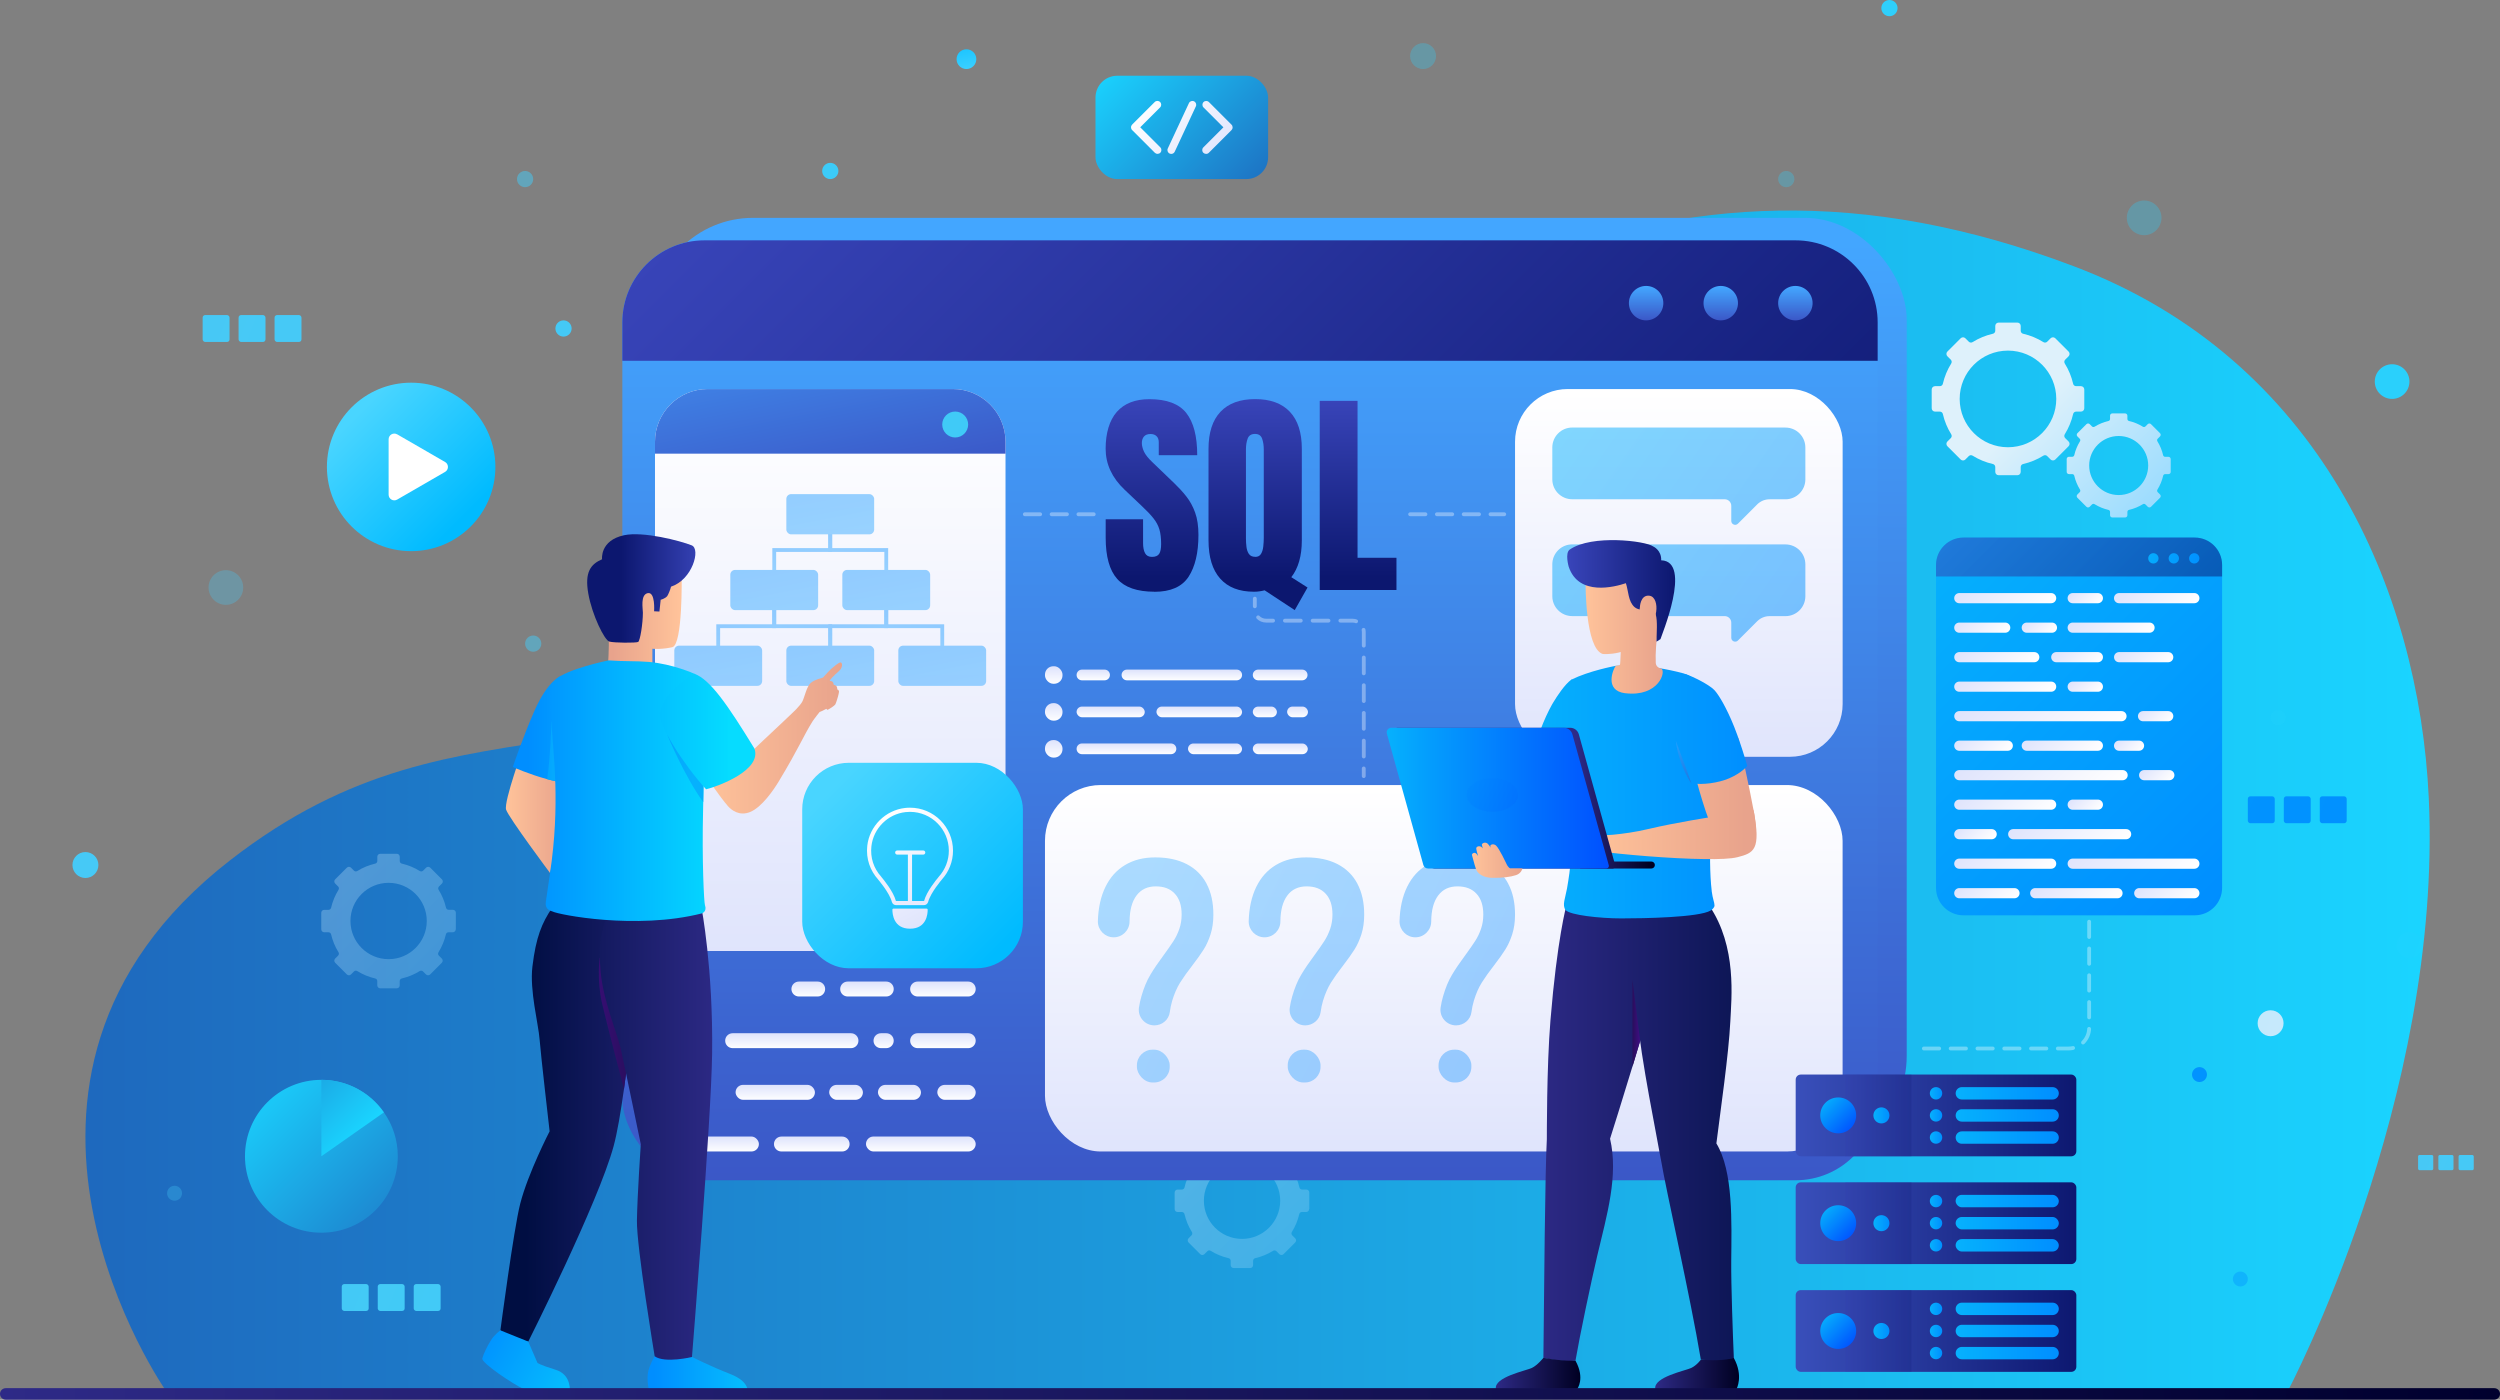 <svg xmlns="http://www.w3.org/2000/svg" xmlns:xlink="http://www.w3.org/1999/xlink" viewBox="0 0 653.22 365.71"><rect x="0" y="0" width="653.22" height="365.71" fill="#808080" stroke="none"/><defs><style>.cls-1{fill:url(#linear-gradient-75);}.cls-2{fill:url(#linear-gradient-119);}.cls-3{fill:url(#linear-gradient-2);}.cls-4{fill:url(#linear-gradient-51);}.cls-5{fill:url(#linear-gradient-138);}.cls-6{fill:url(#linear-gradient-113);}.cls-6,.cls-7,.cls-8,.cls-9,.cls-10,.cls-11{mix-blend-mode:screen;}.cls-6,.cls-12,.cls-9,.cls-13,.cls-14,.cls-11,.cls-15,.cls-16,.cls-17,.cls-18,.cls-19{opacity:.3;}.cls-20{fill:#fff;}.cls-21{fill:url(#linear-gradient-168);}.cls-22{fill:url(#linear-gradient-122);}.cls-23{fill:url(#linear-gradient-17);}.cls-24{fill:url(#linear-gradient-158);}.cls-25{fill:url(#linear-gradient-87);}.cls-26{fill:url(#linear-gradient-150);}.cls-27{fill:url(#linear-gradient-92);}.cls-28{fill:url(#linear-gradient-147);}.cls-29{fill:url(#linear-gradient-80);}.cls-30{fill:url(#linear-gradient-192);}.cls-31{fill:url(#linear-gradient-188);}.cls-32{fill:url(#linear-gradient-109);}.cls-33{fill:url(#linear-gradient-43);}.cls-34{fill:url(#linear-gradient-125);}.cls-35{fill:url(#linear-gradient-133);}.cls-36{fill:url(#linear-gradient-160);}.cls-36,.cls-37,.cls-38,.cls-39,.cls-40{mix-blend-mode:multiply;}.cls-41{fill:url(#linear-gradient-164);}.cls-7{fill:url(#linear-gradient-154);}.cls-7,.cls-42,.cls-43,.cls-44,.cls-39,.cls-45{opacity:.5;}.cls-46{fill:url(#linear-gradient-151);}.cls-47{fill:url(#linear-gradient-203);}.cls-48{fill:url(#linear-gradient-174);}.cls-49{fill:url(#linear-gradient-15);}.cls-50{fill:url(#linear-gradient-173);}.cls-51{fill:url(#linear-gradient-58);}.cls-52{fill:url(#linear-gradient-202);}.cls-53{fill:url(#linear-gradient-69);}.cls-8{fill:url(#linear-gradient-45);}.cls-54{fill:url(#linear-gradient-81);}.cls-55{fill:url(#linear-gradient-170);}.cls-56{fill:url(#linear-gradient-18);}.cls-57{fill:url(#linear-gradient-179);}.cls-58{opacity:.6;}.cls-59{fill:url(#linear-gradient-56);}.cls-43{fill:url(#linear-gradient-181);}.cls-60{fill:url(#linear-gradient-40);}.cls-61{fill:url(#linear-gradient-131);}.cls-62{fill:url(#linear-gradient-52);}.cls-63{fill:url(#linear-gradient-28);}.cls-64{fill:url(#linear-gradient-14);}.cls-65{fill:url(#linear-gradient-36);}.cls-66{fill:url(#linear-gradient-78);}.cls-67{fill:url(#linear-gradient-20);}.cls-68{fill:url(#linear-gradient-6);}.cls-69{fill:url(#linear-gradient-130);}.cls-70{fill:url(#linear-gradient-53);}.cls-71{isolation:isolate;}.cls-72{fill:url(#linear-gradient-165);}.cls-73{fill:url(#linear-gradient-91);}.cls-74{fill:url(#linear-gradient-60);}.cls-75{fill:url(#linear-gradient-108);}.cls-76{fill:url(#linear-gradient-84);}.cls-77{fill:url(#linear-gradient-199);}.cls-78{fill:url(#linear-gradient-191);}.cls-79{fill:url(#linear-gradient-136);}.cls-80{fill:url(#linear-gradient-104);}.cls-81{fill:url(#linear-gradient-128);}.cls-82{fill:url(#linear-gradient-35);}.cls-12{fill:url(#linear-gradient-186);}.cls-83,.cls-84,.cls-85,.cls-86,.cls-87,.cls-88,.cls-89,.cls-90,.cls-91{fill:none;}.cls-83,.cls-87,.cls-88{stroke:#fff;stroke-linecap:round;stroke-linejoin:round;}.cls-92{fill:url(#linear-gradient-48);}.cls-93{fill:url(#linear-gradient-32);}.cls-94{fill:url(#linear-gradient-120);}.cls-95{fill:url(#linear-gradient-146);}.cls-96{fill:url(#linear-gradient-201);}.cls-97{fill:url(#linear-gradient-185);}.cls-98{fill:url(#linear-gradient-11);}.cls-99{fill:url(#linear-gradient-50);}.cls-100,.cls-88{opacity:.35;}.cls-101{fill:url(#linear-gradient-106);}.cls-102{fill:url(#linear-gradient-63);}.cls-103{fill:url(#linear-gradient-67);}.cls-104{fill:url(#linear-gradient-148);}.cls-105{fill:url(#linear-gradient-86);}.cls-106{fill:url(#linear-gradient-39);}.cls-107{fill:url(#linear-gradient-141);}.cls-108{fill:url(#linear-gradient-137);}.cls-109{fill:url(#linear-gradient-110);}.cls-9{fill:url(#linear-gradient-111);}.cls-110{fill:url(#linear-gradient-124);}.cls-111{fill:url(#linear-gradient-135);}.cls-112{fill:url(#linear-gradient-10);}.cls-113{fill:url(#linear-gradient-59);}.cls-114{fill:url(#linear-gradient-143);}.cls-115{fill:url(#linear-gradient-159);}.cls-84{stroke:url(#linear-gradient-95);}.cls-84,.cls-85,.cls-86,.cls-89,.cls-90,.cls-91{stroke-miterlimit:10;}.cls-116{fill:url(#linear-gradient-171);}.cls-117{fill:url(#linear-gradient-190);}.cls-118{fill:url(#linear-gradient-117);}.cls-119{fill:url(#linear-gradient-49);}.cls-120{fill:url(#linear-gradient-37);}.cls-121{fill:url(#linear-gradient-152);}.cls-122{fill:url(#linear-gradient-82);}.cls-85{stroke:url(#linear-gradient-94);}.cls-123{fill:url(#linear-gradient-16);}.cls-124{fill:url(#linear-gradient-161);}.cls-125{fill:url(#linear-gradient-31);}.cls-126{fill:url(#linear-gradient-85);}.cls-127{fill:url(#linear-gradient-127);}.cls-10{fill:url(#linear-gradient-44);}.cls-128{fill:url(#linear-gradient-61);}.cls-129{fill:url(#linear-gradient-114);}.cls-130{fill:url(#linear-gradient-68);}.cls-131{fill:url(#linear-gradient-194);}.cls-132{fill:url(#linear-gradient-103);}.cls-133{fill:url(#linear-gradient-62);}.cls-134{fill:url(#linear-gradient-107);}.cls-135{fill:url(#linear-gradient-41);}.cls-136{fill:url(#linear-gradient-76);}.cls-137{fill:url(#linear-gradient-21);}.cls-86{stroke:url(#linear-gradient-98);}.cls-138{fill:url(#linear-gradient-72);}.cls-139{fill:url(#linear-gradient-178);opacity:.4;}.cls-87{stroke-dasharray:0 0 4.14 3.1;}.cls-88{stroke-dasharray:0 0 4 3;}.cls-140{fill:url(#linear-gradient-25);}.cls-141{fill:url(#linear-gradient-121);}.cls-142{fill:url(#linear-gradient-89);}.cls-143{fill:url(#linear-gradient-144);}.cls-144{fill:url(#linear-gradient-64);}.cls-145{fill:url(#linear-gradient-198);}.cls-146{fill:url(#linear-gradient-102);}.cls-147{fill:url(#linear-gradient-83);}.cls-148{fill:url(#linear-gradient-54);}.cls-149{fill:url(#linear-gradient-55);}.cls-150{fill:url(#linear-gradient-118);}.cls-151{fill:url(#linear-gradient-140);}.cls-152{fill:url(#linear-gradient-65);}.cls-153{fill:url(#linear-gradient-70);}.cls-89{stroke:url(#linear-gradient-96);}.cls-154{fill:url(#linear-gradient-195);}.cls-90{stroke:url(#linear-gradient-97);}.cls-155{fill:url(#linear-gradient-79);}.cls-156{fill:url(#linear-gradient-153);}.cls-157{fill:url(#linear-gradient-88);}.cls-158{fill:url(#linear-gradient-7);}.cls-159{fill:url(#linear-gradient-134);}.cls-13{fill:url(#linear-gradient-175);}.cls-160{fill:url(#linear-gradient-149);}.cls-161{fill:url(#linear-gradient-163);}.cls-162{fill:url(#linear-gradient-197);}.cls-163{fill:url(#linear-gradient-66);}.cls-44{fill:url(#linear-gradient-182);}.cls-37{fill:url(#linear-gradient-169);}.cls-164{fill:url(#linear-gradient-162);}.cls-165{fill:url(#linear-gradient-24);}.cls-166{fill:url(#linear-gradient-73);}.cls-167{fill:url(#linear-gradient-155);}.cls-168{fill:url(#linear-gradient-139);}.cls-38{fill:url(#linear-gradient-167);}.cls-169{fill:url(#linear-gradient-100);}.cls-170{fill:url(#linear-gradient-105);}.cls-171{fill:url(#linear-gradient-9);}.cls-172{fill:url(#linear-gradient-129);}.cls-39{fill:url(#linear-gradient-157);}.cls-173{fill:url(#linear-gradient-22);}.cls-174{fill:url(#linear-gradient-74);}.cls-175{fill:url(#linear-gradient-42);}.cls-176{fill:url(#linear-gradient-99);}.cls-177{fill:url(#linear-gradient-172);}.cls-178{fill:url(#linear-gradient-200);}.cls-179{fill:url(#linear-gradient-166);}.cls-180{fill:url(#linear-gradient-196);}.cls-14{fill:url(#linear-gradient-177);}.cls-181{fill:url(#linear-gradient-3);}.cls-182{fill:url(#linear-gradient-123);}.cls-11{fill:url(#linear-gradient-112);}.cls-15{fill:url(#linear-gradient-5);}.cls-183{fill:url(#linear-gradient);}.cls-184{fill:url(#linear-gradient-193);}.cls-16{fill:url(#linear-gradient-189);}.cls-40{fill:url(#linear-gradient-156);}.cls-185{fill:url(#linear-gradient-176);}.cls-186{fill:url(#linear-gradient-27);}.cls-187{fill:url(#linear-gradient-116);}.cls-188{fill:url(#linear-gradient-132);}.cls-189{fill:url(#linear-gradient-33);}.cls-190{fill:url(#linear-gradient-142);}.cls-191{fill:url(#linear-gradient-38);}.cls-192{fill:url(#linear-gradient-29);}.cls-193{fill:url(#linear-gradient-30);}.cls-17{fill:url(#linear-gradient-187);}.cls-45{fill:url(#linear-gradient-34);}.cls-18{fill:url(#linear-gradient-184);}.cls-194{fill:url(#linear-gradient-126);}.cls-195{fill:url(#linear-gradient-23);}.cls-196{fill:url(#linear-gradient-19);}.cls-197{fill:url(#linear-gradient-71);}.cls-198{fill:url(#linear-gradient-77);}.cls-19{fill:url(#linear-gradient-4);}.cls-91{stroke:url(#linear-gradient-93);}.cls-199{fill:url(#linear-gradient-115);}.cls-200{fill:url(#linear-gradient-8);}.cls-201{fill:url(#linear-gradient-90);}.cls-202{fill:url(#linear-gradient-57);}.cls-203{fill:url(#linear-gradient-180);}.cls-204{fill:url(#linear-gradient-47);}.cls-205{fill:url(#linear-gradient-46);}.cls-206{fill:url(#linear-gradient-145);}.cls-207{fill:url(#linear-gradient-183);}.cls-208{fill:url(#linear-gradient-12);}.cls-209{fill:url(#linear-gradient-13);}.cls-210{fill:url(#linear-gradient-26);}.cls-211{fill:url(#linear-gradient-101);}</style><linearGradient id="linear-gradient" x1="18.38" y1="209.4" x2="632.13" y2="209.4" gradientUnits="userSpaceOnUse"><stop offset="0" stop-color="#1e68bd"></stop><stop offset="1" stop-color="#1ad4ff"></stop></linearGradient><linearGradient id="linear-gradient-2" x1="565.16" y1="144.74" x2="529.13" y2="108.7" gradientUnits="userSpaceOnUse"><stop offset="0" stop-color="#89d7ff"></stop><stop offset=".22" stop-color="#9cdcfe"></stop><stop offset="1" stop-color="#def1fb"></stop></linearGradient><linearGradient id="linear-gradient-3" x1="570.93" y1="138.97" x2="534.89" y2="102.94" xlink:href="#linear-gradient-2"></linearGradient><linearGradient id="linear-gradient-4" x1="346.95" y1="336.15" x2="300.38" y2="289.58" xlink:href="#linear-gradient-2"></linearGradient><linearGradient id="linear-gradient-5" x1="123.95" y1="263.06" x2="77.38" y2="216.49" xlink:href="#linear-gradient-2"></linearGradient><linearGradient id="linear-gradient-6" x1="499.79" y1="146.36" x2="584.66" y2="231.24" gradientUnits="userSpaceOnUse"><stop offset="0" stop-color="#06b1fd"></stop><stop offset="1" stop-color="#008eff"></stop></linearGradient><linearGradient id="linear-gradient-7" x1="516.63" y1="148.98" x2="530.91" y2="163.26" gradientUnits="userSpaceOnUse"><stop offset="0" stop-color="#dee3fc"></stop><stop offset="1" stop-color="#fff"></stop></linearGradient><linearGradient id="linear-gradient-8" x1="542.13" y1="153.56" x2="547.46" y2="158.89" xlink:href="#linear-gradient-7"></linearGradient><linearGradient id="linear-gradient-9" x1="557.36" y1="150.12" x2="569.41" y2="162.17" xlink:href="#linear-gradient-7"></linearGradient><linearGradient id="linear-gradient-10" x1="513.79" y1="159.85" x2="521.9" y2="167.96" xlink:href="#linear-gradient-7"></linearGradient><linearGradient id="linear-gradient-11" x1="530.13" y1="161.27" x2="535.46" y2="166.6" xlink:href="#linear-gradient-7"></linearGradient><linearGradient id="linear-gradient-12" x1="545.33" y1="157.72" x2="557.6" y2="169.99" xlink:href="#linear-gradient-7"></linearGradient><linearGradient id="linear-gradient-13" x1="515.59" y1="165.56" x2="527.6" y2="177.57" xlink:href="#linear-gradient-7"></linearGradient><linearGradient id="linear-gradient-14" x1="538.86" y1="167.85" x2="546.39" y2="175.38" xlink:href="#linear-gradient-7"></linearGradient><linearGradient id="linear-gradient-15" x1="555.74" y1="167.34" x2="564.28" y2="175.88" xlink:href="#linear-gradient-7"></linearGradient><linearGradient id="linear-gradient-16" x1="516.63" y1="172.11" x2="530.91" y2="186.39" xlink:href="#linear-gradient-7"></linearGradient><linearGradient id="linear-gradient-17" x1="542.13" y1="176.69" x2="547.46" y2="182.01" xlink:href="#linear-gradient-7"></linearGradient><linearGradient id="linear-gradient-18" x1="520.98" y1="174.98" x2="544.71" y2="198.71" xlink:href="#linear-gradient-7"></linearGradient><linearGradient id="linear-gradient-19" x1="560.51" y1="184.4" x2="565.83" y2="189.72" xlink:href="#linear-gradient-7"></linearGradient><linearGradient id="linear-gradient-20" x1="513.95" y1="190.51" x2="522.4" y2="198.96" xlink:href="#linear-gradient-7"></linearGradient><linearGradient id="linear-gradient-21" x1="532.98" y1="188.95" x2="544.47" y2="200.44" xlink:href="#linear-gradient-7"></linearGradient><linearGradient id="linear-gradient-22" x1="553.93" y1="192.47" x2="558.55" y2="197.09" xlink:href="#linear-gradient-7"></linearGradient><linearGradient id="linear-gradient-23" x1="521.05" y1="190.32" x2="544.93" y2="214.2" xlink:href="#linear-gradient-7"></linearGradient><linearGradient id="linear-gradient-24" x1="560.8" y1="199.81" x2="566.13" y2="205.14" xlink:href="#linear-gradient-7"></linearGradient><linearGradient id="linear-gradient-25" x1="516.63" y1="202.94" x2="530.91" y2="217.22" xlink:href="#linear-gradient-7"></linearGradient><linearGradient id="linear-gradient-26" x1="542.13" y1="207.52" x2="547.46" y2="212.85" xlink:href="#linear-gradient-7"></linearGradient><linearGradient id="linear-gradient-27" x1="512.95" y1="214.74" x2="519.24" y2="221.03" xlink:href="#linear-gradient-7"></linearGradient><linearGradient id="linear-gradient-28" x1="532.02" y1="209.2" x2="549.13" y2="226.31" xlink:href="#linear-gradient-7"></linearGradient><linearGradient id="linear-gradient-29" x1="516.63" y1="218.36" x2="530.91" y2="232.64" xlink:href="#linear-gradient-7"></linearGradient><linearGradient id="linear-gradient-30" x1="548.1" y1="216.3" x2="566.39" y2="234.59" xlink:href="#linear-gradient-7"></linearGradient><linearGradient id="linear-gradient-31" x1="514.36" y1="228.59" x2="523.72" y2="237.94" xlink:href="#linear-gradient-7"></linearGradient><linearGradient id="linear-gradient-32" x1="535.87" y1="226.72" x2="548.87" y2="239.72" xlink:href="#linear-gradient-7"></linearGradient><linearGradient id="linear-gradient-33" x1="561.38" y1="228.59" x2="570.72" y2="237.93" xlink:href="#linear-gradient-7"></linearGradient><linearGradient id="linear-gradient-34" x1="521.99" y1="126.39" x2="563.49" y2="167.9" gradientUnits="userSpaceOnUse"><stop offset="0" stop-color="#3945ba"></stop><stop offset="1" stop-color="#0c176f"></stop></linearGradient><linearGradient id="linear-gradient-35" x1="558.72" y1="143.07" x2="576.39" y2="146.48" xlink:href="#linear-gradient-6"></linearGradient><linearGradient id="linear-gradient-36" x1="558.53" y1="144.06" x2="576.19" y2="147.48" xlink:href="#linear-gradient-6"></linearGradient><linearGradient id="linear-gradient-37" x1="558.33" y1="145.06" x2="576" y2="148.48" xlink:href="#linear-gradient-6"></linearGradient><linearGradient id="linear-gradient-38" x1="93.41" y1="107.99" x2="120.93" y2="135.5" gradientUnits="userSpaceOnUse"><stop offset="0" stop-color="#49d5ff"></stop><stop offset="1" stop-color="#0bf"></stop></linearGradient><linearGradient id="linear-gradient-39" x1="329.95" y1="54.45" x2="290.68" y2="15.17" xlink:href="#linear-gradient"></linearGradient><linearGradient id="linear-gradient-40" x1="297.4" y1="28.25" x2="315.28" y2="46.14" gradientUnits="userSpaceOnUse"><stop offset="0" stop-color="#fff"></stop><stop offset="1" stop-color="#dee3fc"></stop></linearGradient><linearGradient id="linear-gradient-41" x1="303.76" y1="21.89" x2="321.65" y2="39.78" xlink:href="#linear-gradient-40"></linearGradient><linearGradient id="linear-gradient-42" x1="300.58" y1="25.07" x2="318.47" y2="42.96" xlink:href="#linear-gradient-40"></linearGradient><linearGradient id="linear-gradient-43" x1="114.38" y1="332.53" x2="64.31" y2="282.45" xlink:href="#linear-gradient"></linearGradient><linearGradient id="linear-gradient-44" x1="61.46" y1="265.49" x2="93.02" y2="297.05" xlink:href="#linear-gradient"></linearGradient><linearGradient id="linear-gradient-45" x1="334.2" y1="358.4" x2="334.2" y2="63.17" gradientUnits="userSpaceOnUse"><stop offset="0" stop-color="#3945ba"></stop><stop offset="1" stop-color="#43a6ff"></stop></linearGradient><linearGradient id="linear-gradient-46" x1="326.61" y1="364.28" x2="326.61" y2="69.05" xlink:href="#linear-gradient-45"></linearGradient><linearGradient id="linear-gradient-47" x1="233.89" y1="-7.9" x2="453.59" y2="211.8" xlink:href="#linear-gradient-34"></linearGradient><linearGradient id="linear-gradient-48" x1="430.11" y1="85.76" x2="430.11" y2="74.94" xlink:href="#linear-gradient-45"></linearGradient><linearGradient id="linear-gradient-49" x1="449.61" y1="85.76" x2="449.61" y2="74.94" xlink:href="#linear-gradient-45"></linearGradient><linearGradient id="linear-gradient-50" x1="469.11" y1="85.76" x2="469.11" y2="74.94" xlink:href="#linear-gradient-45"></linearGradient><linearGradient id="linear-gradient-51" x1="216.93" y1="102.65" x2="216.93" y2="255.61" xlink:href="#linear-gradient-40"></linearGradient><linearGradient id="linear-gradient-52" x1="438.66" y1="102.31" x2="438.66" y2="202.4" xlink:href="#linear-gradient-40"></linearGradient><linearGradient id="linear-gradient-53" x1="377.25" y1="205.78" x2="377.25" y2="305.52" xlink:href="#linear-gradient-40"></linearGradient><linearGradient id="linear-gradient-54" x1="410.95" y1="101.74" x2="482.2" y2="151.49" xlink:href="#linear-gradient-6"></linearGradient><linearGradient id="linear-gradient-55" x1="396.62" y1="122.27" x2="467.87" y2="172.02" xlink:href="#linear-gradient-6"></linearGradient><linearGradient id="linear-gradient-56" x1="275.33" y1="174.11" x2="275.33" y2="178.88" xlink:href="#linear-gradient-7"></linearGradient><linearGradient id="linear-gradient-57" x1="275.33" y1="183.76" x2="275.33" y2="188.53" xlink:href="#linear-gradient-7"></linearGradient><linearGradient id="linear-gradient-58" x1="275.33" y1="193.4" x2="275.33" y2="198.18" xlink:href="#linear-gradient-7"></linearGradient><linearGradient id="linear-gradient-59" x1="285.65" y1="174.99" x2="285.65" y2="177.9" xlink:href="#linear-gradient-7"></linearGradient><linearGradient id="linear-gradient-60" x1="308.8" y1="174.99" x2="308.8" y2="177.9" xlink:href="#linear-gradient-7"></linearGradient><linearGradient id="linear-gradient-61" x1="334.49" y1="174.99" x2="334.49" y2="177.9" xlink:href="#linear-gradient-7"></linearGradient><linearGradient id="linear-gradient-62" x1="290.21" y1="184.64" x2="290.21" y2="187.55" xlink:href="#linear-gradient-7"></linearGradient><linearGradient id="linear-gradient-63" x1="313.35" y1="184.64" x2="313.35" y2="187.55" xlink:href="#linear-gradient-7"></linearGradient><linearGradient id="linear-gradient-64" x1="330.49" y1="184.64" x2="330.49" y2="187.55" xlink:href="#linear-gradient-7"></linearGradient><linearGradient id="linear-gradient-65" x1="339.03" y1="184.64" x2="339.03" y2="187.55" xlink:href="#linear-gradient-7"></linearGradient><linearGradient id="linear-gradient-66" x1="294.33" y1="194.29" x2="294.33" y2="197.19" xlink:href="#linear-gradient-7"></linearGradient><linearGradient id="linear-gradient-67" x1="317.47" y1="194.29" x2="317.47" y2="197.19" xlink:href="#linear-gradient-7"></linearGradient><linearGradient id="linear-gradient-68" x1="334.53" y1="194.29" x2="334.53" y2="197.19" xlink:href="#linear-gradient-7"></linearGradient><linearGradient id="linear-gradient-69" x1="539.71" y1="256.49" x2="539.71" y2="260.56" gradientTransform="translate(786.08) rotate(-180) scale(1 -1)" xlink:href="#linear-gradient-7"></linearGradient><linearGradient id="linear-gradient-70" x1="559.56" y1="256.49" x2="559.56" y2="260.56" gradientTransform="translate(786.08) rotate(-180) scale(1 -1)" xlink:href="#linear-gradient-7"></linearGradient><linearGradient id="linear-gradient-71" x1="574.89" y1="256.49" x2="574.89" y2="260.56" gradientTransform="translate(786.08) rotate(-180) scale(1 -1)" xlink:href="#linear-gradient-7"></linearGradient><linearGradient id="linear-gradient-72" x1="539.71" y1="269.99" x2="539.71" y2="274.06" gradientTransform="translate(786.08) rotate(-180) scale(1 -1)" xlink:href="#linear-gradient-7"></linearGradient><linearGradient id="linear-gradient-73" x1="555.21" y1="269.99" x2="555.21" y2="274.06" gradientTransform="translate(786.08) rotate(-180) scale(1 -1)" xlink:href="#linear-gradient-7"></linearGradient><linearGradient id="linear-gradient-74" x1="579.19" y1="269.99" x2="579.19" y2="274.06" gradientTransform="translate(786.08) rotate(-180) scale(1 -1)" xlink:href="#linear-gradient-7"></linearGradient><linearGradient id="linear-gradient-75" x1="536.15" y1="283.49" x2="536.15" y2="287.56" gradientTransform="translate(-286.22 570.84) scale(1 -1)" xlink:href="#linear-gradient-7"></linearGradient><linearGradient id="linear-gradient-76" x1="551.07" y1="283.49" x2="551.07" y2="287.56" gradientTransform="translate(-316.05 570.84) scale(1 -1)" xlink:href="#linear-gradient-7"></linearGradient><linearGradient id="linear-gradient-77" x1="565.02" y1="283.49" x2="565.02" y2="287.56" gradientTransform="translate(-343.96 570.84) scale(1 -1)" xlink:href="#linear-gradient-7"></linearGradient><linearGradient id="linear-gradient-78" x1="583.53" y1="283.49" x2="583.53" y2="287.56" gradientTransform="translate(-380.97 570.84) scale(1 -1)" xlink:href="#linear-gradient-7"></linearGradient><linearGradient id="linear-gradient-79" x1="545.48" y1="296.99" x2="545.48" y2="301.06" gradientTransform="translate(-304.87 597.84) scale(1 -1)" xlink:href="#linear-gradient-7"></linearGradient><linearGradient id="linear-gradient-80" x1="573.98" y1="296.99" x2="573.98" y2="301.06" gradientTransform="translate(786.08) rotate(-180) scale(1 -1)" xlink:href="#linear-gradient-7"></linearGradient><linearGradient id="linear-gradient-81" x1="597.85" y1="296.99" x2="597.85" y2="301.06" gradientTransform="translate(-409.61 597.84) scale(1 -1)" xlink:href="#linear-gradient-7"></linearGradient><linearGradient id="linear-gradient-82" x1="272.18" y1="264.34" x2="370.43" y2="312.21" gradientUnits="userSpaceOnUse"><stop offset="0" stop-color="#5fbdff"></stop><stop offset="1" stop-color="#43a6ff"></stop></linearGradient><linearGradient id="linear-gradient-83" x1="285.44" y1="237.12" x2="383.69" y2="285" xlink:href="#linear-gradient-82"></linearGradient><linearGradient id="linear-gradient-84" x1="279.74" y1="248.82" x2="377.99" y2="296.7" xlink:href="#linear-gradient-82"></linearGradient><linearGradient id="linear-gradient-85" x1="293.01" y1="221.61" x2="391.25" y2="269.48" xlink:href="#linear-gradient-82"></linearGradient><linearGradient id="linear-gradient-86" x1="287.31" y1="233.3" x2="385.55" y2="281.18" xlink:href="#linear-gradient-82"></linearGradient><linearGradient id="linear-gradient-87" x1="300.57" y1="206.09" x2="398.81" y2="253.96" xlink:href="#linear-gradient-82"></linearGradient><linearGradient id="linear-gradient-88" x1="217.85" y1="205.55" x2="260.7" y2="248.4" xlink:href="#linear-gradient-38"></linearGradient><linearGradient id="linear-gradient-89" x1="232.65" y1="212.77" x2="247.47" y2="240.22" xlink:href="#linear-gradient-40"></linearGradient><linearGradient id="linear-gradient-90" x1="225.87" y1="216.42" x2="240.69" y2="243.88" xlink:href="#linear-gradient-40"></linearGradient><linearGradient id="linear-gradient-91" x1="222.26" y1="143.71" x2="206.55" y2="62.89" xlink:href="#linear-gradient-45"></linearGradient><linearGradient id="linear-gradient-92" x1="133.9" y1="67.69" x2="711.9" y2="283.69" gradientUnits="userSpaceOnUse"><stop offset="0" stop-color="#49c8f5"></stop><stop offset="1" stop-color="#1ad4ff"></stop></linearGradient><linearGradient id="linear-gradient-93" x1="211.11" y1="152.55" x2="208.12" y2="137.12" xlink:href="#linear-gradient-82"></linearGradient><linearGradient id="linear-gradient-94" x1="240.38" y1="152.55" x2="237.38" y2="137.12" gradientTransform="translate(463.13) rotate(-180) scale(1 -1)" xlink:href="#linear-gradient-82"></linearGradient><linearGradient id="linear-gradient-95" x1="196.48" y1="172.46" x2="193.48" y2="157.03" xlink:href="#linear-gradient-82"></linearGradient><linearGradient id="linear-gradient-96" x1="255.02" y1="172.46" x2="252.02" y2="157.03" gradientTransform="translate(463.13) rotate(-180) scale(1 -1)" xlink:href="#linear-gradient-82"></linearGradient><linearGradient id="linear-gradient-97" x1="225.75" y1="172.46" x2="222.75" y2="157.03" xlink:href="#linear-gradient-82"></linearGradient><linearGradient id="linear-gradient-98" x1="225.75" y1="172.46" x2="222.75" y2="157.03" gradientTransform="translate(463.13) rotate(-180) scale(1 -1)" xlink:href="#linear-gradient-82"></linearGradient><linearGradient id="linear-gradient-99" x1="219.75" y1="148.88" x2="212.68" y2="112.49" xlink:href="#linear-gradient-82"></linearGradient><linearGradient id="linear-gradient-100" x1="205.12" y1="168.67" x2="198.04" y2="132.29" xlink:href="#linear-gradient-82"></linearGradient><linearGradient id="linear-gradient-101" x1="234.39" y1="168.67" x2="227.31" y2="132.29" xlink:href="#linear-gradient-82"></linearGradient><linearGradient id="linear-gradient-102" x1="190.48" y1="188.47" x2="183.41" y2="152.08" xlink:href="#linear-gradient-82"></linearGradient><linearGradient id="linear-gradient-103" x1="219.75" y1="188.47" x2="212.68" y2="152.08" xlink:href="#linear-gradient-82"></linearGradient><linearGradient id="linear-gradient-104" x1="249.02" y1="188.47" x2="241.95" y2="152.08" xlink:href="#linear-gradient-82"></linearGradient><linearGradient id="linear-gradient-105" x1="301.03" y1="103.79" x2="301.03" y2="150.8" xlink:href="#linear-gradient-34"></linearGradient><linearGradient id="linear-gradient-106" x1="328.7" y1="103.79" x2="328.7" y2="150.8" xlink:href="#linear-gradient-34"></linearGradient><linearGradient id="linear-gradient-107" x1="354.86" y1="103.79" x2="354.86" y2="150.8" xlink:href="#linear-gradient-34"></linearGradient><linearGradient id="linear-gradient-108" x1="469.6" y1="291.44" x2="543.88" y2="291.44" gradientUnits="userSpaceOnUse"><stop offset="0" stop-color="#394fba"></stop><stop offset="1" stop-color="#0c176f"></stop></linearGradient><linearGradient id="linear-gradient-109" y1="319.6" y2="319.6" xlink:href="#linear-gradient-108"></linearGradient><linearGradient id="linear-gradient-110" y1="347.77" y2="347.77" xlink:href="#linear-gradient-108"></linearGradient><linearGradient id="linear-gradient-111" x1="478.94" y1="291.44" x2="506.23" y2="291.44" xlink:href="#linear-gradient-34"></linearGradient><linearGradient id="linear-gradient-112" x1="478.94" y1="319.6" x2="506.23" y2="319.6" xlink:href="#linear-gradient-34"></linearGradient><linearGradient id="linear-gradient-113" x1="478.94" y1="347.77" x2="506.23" y2="347.77" xlink:href="#linear-gradient-34"></linearGradient><linearGradient id="linear-gradient-114" x1="476.5" y1="287.65" x2="484.19" y2="295.34" gradientUnits="userSpaceOnUse"><stop offset="0" stop-color="#06b1fd"></stop><stop offset=".19" stop-color="#049dfd"></stop><stop offset="1" stop-color="#0050ff"></stop></linearGradient><linearGradient id="linear-gradient-115" x1="489.51" y1="291.44" x2="493.77" y2="291.44" xlink:href="#linear-gradient-6"></linearGradient><linearGradient id="linear-gradient-116" x1="504.25" y1="285.67" x2="507.55" y2="285.67" xlink:href="#linear-gradient-6"></linearGradient><linearGradient id="linear-gradient-117" x1="511.13" y1="285.67" x2="538.44" y2="285.67" xlink:href="#linear-gradient-6"></linearGradient><linearGradient id="linear-gradient-118" x1="504.25" y1="291.44" x2="507.55" y2="291.44" xlink:href="#linear-gradient-6"></linearGradient><linearGradient id="linear-gradient-119" x1="511.13" y1="291.44" x2="538.44" y2="291.44" xlink:href="#linear-gradient-6"></linearGradient><linearGradient id="linear-gradient-120" x1="504.25" y1="297.22" x2="507.55" y2="297.22" xlink:href="#linear-gradient-6"></linearGradient><linearGradient id="linear-gradient-121" x1="511.13" y1="297.22" x2="538.44" y2="297.22" xlink:href="#linear-gradient-6"></linearGradient><linearGradient id="linear-gradient-122" x1="476.5" y1="315.81" x2="484.19" y2="323.5" xlink:href="#linear-gradient-114"></linearGradient><linearGradient id="linear-gradient-123" x1="489.51" y1="319.6" x2="493.77" y2="319.6" xlink:href="#linear-gradient-6"></linearGradient><linearGradient id="linear-gradient-124" x1="504.25" y1="313.83" x2="507.55" y2="313.83" xlink:href="#linear-gradient-6"></linearGradient><linearGradient id="linear-gradient-125" x1="511.13" y1="313.83" x2="538.44" y2="313.83" xlink:href="#linear-gradient-6"></linearGradient><linearGradient id="linear-gradient-126" x1="504.25" y1="319.6" x2="507.55" y2="319.6" xlink:href="#linear-gradient-6"></linearGradient><linearGradient id="linear-gradient-127" x1="511.13" y1="319.6" x2="538.44" y2="319.6" xlink:href="#linear-gradient-6"></linearGradient><linearGradient id="linear-gradient-128" x1="504.25" y1="325.38" x2="507.55" y2="325.38" xlink:href="#linear-gradient-6"></linearGradient><linearGradient id="linear-gradient-129" x1="511.13" y1="325.38" x2="538.44" y2="325.38" xlink:href="#linear-gradient-6"></linearGradient><linearGradient id="linear-gradient-130" x1="476.5" y1="343.97" x2="484.19" y2="351.66" xlink:href="#linear-gradient-114"></linearGradient><linearGradient id="linear-gradient-131" x1="489.51" y1="347.77" x2="493.77" y2="347.77" xlink:href="#linear-gradient-6"></linearGradient><linearGradient id="linear-gradient-132" x1="504.25" y1="341.99" x2="507.55" y2="341.99" xlink:href="#linear-gradient-6"></linearGradient><linearGradient id="linear-gradient-133" x1="511.13" y1="341.99" x2="538.44" y2="341.99" xlink:href="#linear-gradient-6"></linearGradient><linearGradient id="linear-gradient-134" x1="504.25" y1="347.77" x2="507.55" y2="347.77" xlink:href="#linear-gradient-6"></linearGradient><linearGradient id="linear-gradient-135" x1="511.13" y1="347.77" x2="538.44" y2="347.77" xlink:href="#linear-gradient-6"></linearGradient><linearGradient id="linear-gradient-136" x1="504.25" y1="353.54" x2="507.55" y2="353.54" xlink:href="#linear-gradient-6"></linearGradient><linearGradient id="linear-gradient-137" x1="511.13" y1="353.54" x2="538.44" y2="353.54" xlink:href="#linear-gradient-6"></linearGradient><linearGradient id="linear-gradient-138" x1="432.48" y1="358.87" x2="454.39" y2="358.87" gradientUnits="userSpaceOnUse"><stop offset="0" stop-color="#2e2a87"></stop><stop offset=".22" stop-color="#23206f"></stop><stop offset="1" stop-color="#002"></stop></linearGradient><linearGradient id="linear-gradient-139" x1="400.11" y1="296.12" x2="474.39" y2="296.12" gradientUnits="userSpaceOnUse"><stop offset="0" stop-color="#2e2a87"></stop><stop offset="1" stop-color="#000e42"></stop></linearGradient><linearGradient id="linear-gradient-140" x1="400.11" y1="296.01" x2="474.39" y2="296.01" xlink:href="#linear-gradient-139"></linearGradient><linearGradient id="linear-gradient-141" x1="390.84" y1="358.85" x2="412.92" y2="358.85" xlink:href="#linear-gradient-138"></linearGradient><linearGradient id="linear-gradient-142" x1="400.78" y1="192.23" x2="457.95" y2="192.23" xlink:href="#linear-gradient-6"></linearGradient><linearGradient id="linear-gradient-143" x1="400.78" y1="206.92" x2="457.95" y2="206.92" xlink:href="#linear-gradient-6"></linearGradient><linearGradient id="linear-gradient-144" x1="414.03" y1="170.88" x2="433.95" y2="170.88" gradientUnits="userSpaceOnUse"><stop offset="0" stop-color="#ffc39a"></stop><stop offset="1" stop-color="#e8a38c"></stop></linearGradient><linearGradient id="linear-gradient-145" x1="414.03" y1="157.61" x2="433.95" y2="157.61" xlink:href="#linear-gradient-144"></linearGradient><linearGradient id="linear-gradient-146" x1="409.49" y1="154.4" x2="437.69" y2="154.4" xlink:href="#linear-gradient-34"></linearGradient><linearGradient id="linear-gradient-147" x1="414.03" y1="159.29" x2="433.95" y2="159.29" xlink:href="#linear-gradient-144"></linearGradient><linearGradient id="linear-gradient-148" x1="415.94" y1="206.77" x2="456.13" y2="206.77" xlink:href="#linear-gradient-144"></linearGradient><linearGradient id="linear-gradient-149" x1="400.78" y1="190.46" x2="457.95" y2="190.46" xlink:href="#linear-gradient-6"></linearGradient><linearGradient id="linear-gradient-150" x1="415.94" y1="217.65" x2="456.13" y2="217.65" xlink:href="#linear-gradient-144"></linearGradient><linearGradient id="linear-gradient-151" x1="411.98" y1="226.02" x2="431.36" y2="226.02" xlink:href="#linear-gradient-138"></linearGradient><linearGradient id="linear-gradient-152" x1="411.98" y1="208.54" x2="431.36" y2="208.54" xlink:href="#linear-gradient-138"></linearGradient><linearGradient id="linear-gradient-153" x1="362.33" y1="208.54" x2="420.38" y2="208.54" xlink:href="#linear-gradient-114"></linearGradient><linearGradient id="linear-gradient-154" x1="363.88" y1="195.21" x2="411.87" y2="218.23" xlink:href="#linear-gradient-114"></linearGradient><linearGradient id="linear-gradient-155" x1="384.59" y1="224.79" x2="397.79" y2="224.79" xlink:href="#linear-gradient-144"></linearGradient><linearGradient id="linear-gradient-156" x1="426.54" y1="267.36" x2="428.55" y2="267.36" gradientUnits="userSpaceOnUse"><stop offset="0" stop-color="#290e5c"></stop><stop offset="1" stop-color="#3f0e82"></stop></linearGradient><linearGradient id="linear-gradient-157" x1="439.94" y1="207.4" x2="439.94" y2="193.83" xlink:href="#linear-gradient-45"></linearGradient><linearGradient id="linear-gradient-158" x1="196.45" y1="359.24" x2="170.93" y2="359.24" gradientUnits="userSpaceOnUse"><stop offset="0" stop-color="#06c0fd"></stop><stop offset="1" stop-color="#008eff"></stop></linearGradient><linearGradient id="linear-gradient-159" x1="188.61" y1="293.86" x2="137.33" y2="293.86" xlink:href="#linear-gradient-139"></linearGradient><linearGradient id="linear-gradient-160" x1="165.42" y1="267.36" x2="150.1" y2="267.36" xlink:href="#linear-gradient-156"></linearGradient><linearGradient id="linear-gradient-161" x1="188.73" y1="296.17" x2="133.95" y2="296.17" xlink:href="#linear-gradient-139"></linearGradient><linearGradient id="linear-gradient-162" x1="150.1" y1="363.88" x2="123.94" y2="349.21" xlink:href="#linear-gradient-158"></linearGradient><linearGradient id="linear-gradient-163" x1="177.61" y1="156.03" x2="160.03" y2="156.03" xlink:href="#linear-gradient-144"></linearGradient><linearGradient id="linear-gradient-164" x1="177.61" y1="168.3" x2="160.03" y2="168.3" xlink:href="#linear-gradient-144"></linearGradient><linearGradient id="linear-gradient-165" x1="132.18" y1="211.55" x2="147.23" y2="211.55" xlink:href="#linear-gradient-144"></linearGradient><linearGradient id="linear-gradient-166" x1="188.93" y1="190.56" x2="137.91" y2="190.56" gradientUnits="userSpaceOnUse"><stop offset="0" stop-color="#06dcff"></stop><stop offset="0" stop-color="#05dbff"></stop><stop offset="1" stop-color="#008eff"></stop></linearGradient><linearGradient id="linear-gradient-167" x1="147.53" y1="196.55" x2="134.22" y2="196.55" xlink:href="#linear-gradient-6"></linearGradient><linearGradient id="linear-gradient-168" x1="189.01" y1="206.6" x2="137.28" y2="206.6" xlink:href="#linear-gradient-166"></linearGradient><linearGradient id="linear-gradient-169" x1="181.13" y1="200.83" x2="161.44" y2="200.83" xlink:href="#linear-gradient-6"></linearGradient><linearGradient id="linear-gradient-170" x1="183.71" y1="192.82" x2="220.01" y2="192.82" xlink:href="#linear-gradient-144"></linearGradient><linearGradient id="linear-gradient-171" x1="190.19" y1="191.13" x2="138.14" y2="191.13" xlink:href="#linear-gradient-166"></linearGradient><linearGradient id="linear-gradient-172" x1="184.16" y1="153.76" x2="162.25" y2="153.76" xlink:href="#linear-gradient-34"></linearGradient><linearGradient id="linear-gradient-173" x1="-12.63" y1="212.95" x2="565.37" y2="428.95" xlink:href="#linear-gradient-92"></linearGradient><linearGradient id="linear-gradient-174" x1="77.6" y1="40.67" x2="655.6" y2="256.66" xlink:href="#linear-gradient-92"></linearGradient><linearGradient id="linear-gradient-175" x1="92.88" y1="-.23" x2="670.88" y2="215.77" xlink:href="#linear-gradient-92"></linearGradient><linearGradient id="linear-gradient-176" x1="72.34" y1="93.03" x2="650.34" y2="309.03" xlink:href="#linear-gradient-6"></linearGradient><linearGradient id="linear-gradient-177" x1="-21.17" y1="286.83" x2="556.83" y2="502.83" xlink:href="#linear-gradient-92"></linearGradient><linearGradient id="linear-gradient-178" x1="50.81" y1="134.42" x2="628.81" y2="350.42" xlink:href="#linear-gradient-6"></linearGradient><linearGradient id="linear-gradient-179" x1="171.38" y1="-118.32" x2="749.38" y2="97.68" xlink:href="#linear-gradient-92"></linearGradient><linearGradient id="linear-gradient-180" x1="81.61" y1="61.31" x2="659.62" y2="277.31" xlink:href="#linear-gradient-92"></linearGradient><linearGradient id="linear-gradient-181" x1="73.7" y1="143.65" x2="651.7" y2="359.65" xlink:href="#linear-gradient-92"></linearGradient><linearGradient id="linear-gradient-182" x1="71.57" y1="22.27" x2="649.57" y2="238.27" xlink:href="#linear-gradient-92"></linearGradient><linearGradient id="linear-gradient-183" x1="55.09" y1="-15.82" x2="633.09" y2="200.18" xlink:href="#linear-gradient-92"></linearGradient><linearGradient id="linear-gradient-184" x1="162.09" y1="-67.06" x2="740.09" y2="148.94" xlink:href="#linear-gradient-92"></linearGradient><linearGradient id="linear-gradient-185" x1="182.17" y1="113.72" x2="760.17" y2="329.72" xlink:href="#linear-gradient-2"></linearGradient><linearGradient id="linear-gradient-186" x1="33.55" y1="-111.77" x2="611.55" y2="104.23" xlink:href="#linear-gradient-92"></linearGradient><linearGradient id="linear-gradient-187" x1="171.05" y1="-88.52" x2="749.05" y2="127.48" xlink:href="#linear-gradient-92"></linearGradient><linearGradient id="linear-gradient-188" x1="241.52" y1="-43.62" x2="819.52" y2="172.38" xlink:href="#linear-gradient-92"></linearGradient><linearGradient id="linear-gradient-189" x1="38.32" y1="145.78" x2="616.32" y2="361.78" xlink:href="#linear-gradient-92"></linearGradient><linearGradient id="linear-gradient-190" x1="33.87" y1="77.39" x2="611.87" y2="293.39" xlink:href="#linear-gradient-92"></linearGradient><linearGradient id="linear-gradient-191" x1="35.02" y1="74.31" x2="613.02" y2="290.31" xlink:href="#linear-gradient-92"></linearGradient><linearGradient id="linear-gradient-192" x1="36.17" y1="71.23" x2="614.17" y2="287.22" xlink:href="#linear-gradient-92"></linearGradient><linearGradient id="linear-gradient-193" x1="621.07" y1="299.01" x2="946.6" y2="420.66" xlink:href="#linear-gradient-92"></linearGradient><linearGradient id="linear-gradient-194" x1="621.72" y1="297.28" x2="947.25" y2="418.93" xlink:href="#linear-gradient-92"></linearGradient><linearGradient id="linear-gradient-195" x1="622.37" y1="295.54" x2="947.89" y2="417.19" xlink:href="#linear-gradient-92"></linearGradient><linearGradient id="linear-gradient-196" x1="21.36" y1="312.32" x2="599.36" y2="528.32" xlink:href="#linear-gradient-92"></linearGradient><linearGradient id="linear-gradient-197" x1="22.51" y1="309.24" x2="600.51" y2="525.24" xlink:href="#linear-gradient-92"></linearGradient><linearGradient id="linear-gradient-198" x1="23.66" y1="306.16" x2="601.66" y2="522.16" xlink:href="#linear-gradient-92"></linearGradient><linearGradient id="linear-gradient-199" x1="84.45" y1="22.34" x2="662.45" y2="238.34" xlink:href="#linear-gradient-6"></linearGradient><linearGradient id="linear-gradient-200" x1="85.6" y1="19.26" x2="663.6" y2="235.25" xlink:href="#linear-gradient-6"></linearGradient><linearGradient id="linear-gradient-201" x1="86.75" y1="16.17" x2="664.75" y2="232.17" xlink:href="#linear-gradient-6"></linearGradient><linearGradient id="linear-gradient-202" x1="253.54" y1="20.71" x2="250.98" y2="7.54" xlink:href="#linear-gradient-38"></linearGradient><linearGradient id="linear-gradient-203" x1="0" y1="364.21" x2="653.22" y2="364.21" gradientUnits="userSpaceOnUse"><stop offset="0" stop-color="#2e2a87"></stop><stop offset=".12" stop-color="#28247b"></stop><stop offset="1" stop-color="#00002e"></stop></linearGradient></defs><g class="cls-71"><g id="Layer_2"><g id="OBJECTS"><g><path class="cls-183" d="m43.61,363.79s-57.5-81.5,16.5-139c63.14-49.07,106.62-11.19,202.62-75.78,96-64.6,167.38-121.88,279.38-79.35,63.78,24.22,89.94,84.29,92.5,138.85,3.69,78.77-37,155.29-37,155.29H43.61Z"></path><g><g><path class="cls-3" d="m544.6,106.68v-4.91c0-.48-.39-.87-.87-.87h-1.26c-.37,0-.7-.25-.78-.61-.44-1.91-1.18-3.7-2.19-5.31-.2-.32-.16-.74.11-1l.89-.89c.34-.34.34-.89,0-1.23l-3.47-3.47c-.34-.34-.89-.34-1.23,0l-.89.89c-.27.27-.68.31-1,.11-1.61-1.01-3.4-1.75-5.31-2.19-.36-.08-.61-.41-.61-.78v-1.26c0-.48-.39-.87-.87-.87h-4.91c-.48,0-.87.39-.87.87v1.26c0,.37-.25.7-.61.78-1.91.44-3.7,1.18-5.31,2.19-.32.2-.74.16-1-.11l-.89-.89c-.34-.34-.89-.34-1.23,0l-3.47,3.47c-.34.34-.34.89,0,1.23l.89.89c.27.27.31.68.11,1-1,1.61-1.75,3.4-2.19,5.31-.08.36-.41.61-.78.61h-1.26c-.48,0-.87.39-.87.87v4.91c0,.48.39.87.87.87h1.26c.37,0,.7.25.78.61.44,1.91,1.18,3.7,2.19,5.31.2.32.16.74-.11,1l-.89.89c-.34.34-.34.89,0,1.23l3.47,3.47c.34.34.89.34,1.23,0l.89-.89c.27-.27.68-.31,1-.11,1.61,1,3.4,1.75,5.31,2.19.36.08.61.41.61.78v1.27c0,.48.39.87.87.87h4.91c.48,0,.87-.39.87-.87v-1.27c0-.37.25-.7.61-.78,1.91-.44,3.69-1.18,5.31-2.19.32-.2.74-.16,1,.11l.89.89c.34.34.89.34,1.23,0l3.47-3.47c.34-.34.34-.89,0-1.23l-.89-.89c-.27-.27-.31-.68-.11-1,1-1.61,1.75-3.4,2.19-5.31.08-.36.41-.61.78-.61h1.26c.48,0,.87-.39.87-.87Zm-19.94,10.18c-6.98,0-12.62-5.66-12.62-12.63s5.65-12.62,12.62-12.62,12.62,5.66,12.62,12.62-5.65,12.63-12.62,12.63Z"></path><path class="cls-181" d="m567.18,123.3v-3.35c0-.33-.27-.59-.59-.59h-.86c-.25,0-.48-.17-.53-.42-.3-1.3-.81-2.52-1.49-3.62-.14-.22-.11-.5.07-.68l.61-.61c.23-.23.23-.61,0-.84l-2.37-2.37c-.23-.23-.61-.23-.84,0l-.6.6c-.18.18-.47.21-.68.07-1.1-.69-2.32-1.19-3.62-1.49-.25-.06-.42-.28-.42-.53v-.86c0-.33-.27-.59-.59-.59h-3.35c-.33,0-.59.27-.59.59v.86c0,.25-.17.48-.42.53-1.3.3-2.52.81-3.62,1.49-.22.14-.5.11-.68-.07l-.6-.6c-.23-.23-.61-.23-.84,0l-2.37,2.37c-.23.23-.23.61,0,.84l.6.6c.18.18.21.47.07.68-.68,1.1-1.19,2.32-1.49,3.62-.06.25-.28.42-.53.42h-.86c-.33,0-.59.27-.59.59v3.35c0,.33.27.59.59.59h.86c.25,0,.48.17.53.42.3,1.3.81,2.52,1.49,3.62.14.22.11.5-.07.68l-.61.61c-.23.23-.23.61,0,.84l2.37,2.37c.23.23.61.23.84,0l.61-.61c.18-.18.47-.21.68-.07,1.1.68,2.32,1.19,3.62,1.49.25.06.42.28.42.53v.86c0,.33.27.59.59.59h3.35c.33,0,.59-.27.59-.59v-.86c0-.25.17-.48.42-.53,1.3-.3,2.52-.81,3.62-1.49.22-.14.5-.11.68.07l.61.61c.23.23.61.23.84,0l2.37-2.37c.23-.23.23-.61,0-.84l-.61-.61c-.18-.18-.21-.47-.07-.68.68-1.1,1.19-2.32,1.49-3.62.06-.25.28-.42.53-.42h.86c.33,0,.59-.27.59-.59Zm-13.59,6.05c-4.26,0-7.71-3.46-7.71-7.72s3.45-7.71,7.71-7.71,7.71,3.46,7.71,7.71-3.45,7.72-7.71,7.72Z"></path><path class="cls-19" d="m342.1,315.9v-4.32c0-.42-.34-.77-.77-.77h-1.11c-.33,0-.61-.22-.69-.54-.39-1.68-1.04-3.25-1.93-4.67-.18-.28-.14-.65.09-.88l.78-.78c.3-.3.3-.78,0-1.08l-3.06-3.06c-.3-.3-.78-.3-1.08,0l-.78.78c-.24.24-.6.27-.89.09-1.42-.89-3-1.54-4.68-1.93-.32-.07-.54-.36-.54-.69v-1.11c0-.42-.34-.77-.77-.77h-4.32c-.42,0-.77.34-.77.77v1.11c0,.33-.22.61-.54.69-1.68.39-3.26,1.04-4.68,1.93-.28.18-.65.14-.89-.09l-.78-.78c-.3-.3-.78-.3-1.08,0l-3.06,3.06c-.3.3-.3.78,0,1.08l.78.78c.24.24.27.6.09.88-.88,1.42-1.54,3-1.93,4.68-.07.32-.36.54-.69.54h-1.11c-.42,0-.77.34-.77.77v4.32c0,.42.34.77.77.77h1.11c.33,0,.61.22.69.54.39,1.68,1.04,3.26,1.93,4.67.18.28.14.65-.09.89l-.78.78c-.3.3-.3.78,0,1.08l3.06,3.06c.3.3.78.3,1.08,0l.78-.78c.24-.24.6-.27.88-.09,1.42.88,2.99,1.54,4.67,1.92.32.07.54.36.54.69v1.12c0,.42.34.77.77.77h4.32c.42,0,.77-.34.77-.77v-1.12c0-.33.22-.61.54-.69,1.68-.39,3.25-1.04,4.67-1.92.28-.18.65-.14.88.09l.78.78c.3.3.78.3,1.08,0l3.06-3.06c.3-.3.3-.78,0-1.08l-.78-.78c-.24-.24-.27-.6-.09-.89.88-1.42,1.54-2.99,1.93-4.67.07-.32.36-.54.69-.54h1.11c.42,0,.77-.34.77-.77Zm-17.57,7.81c-5.51,0-9.97-4.47-9.97-9.98s4.46-9.97,9.97-9.97,9.97,4.47,9.97,9.97-4.46,9.98-9.97,9.98Z"></path><path class="cls-15" d="m119.11,242.81v-4.32c0-.42-.34-.77-.77-.77h-1.11c-.33,0-.61-.22-.69-.54-.39-1.68-1.04-3.25-1.93-4.67-.18-.28-.14-.65.09-.88l.78-.78c.3-.3.3-.78,0-1.08l-3.06-3.06c-.3-.3-.78-.3-1.08,0l-.78.78c-.24.24-.6.27-.89.09-1.42-.89-3-1.54-4.68-1.93-.32-.07-.54-.36-.54-.69v-1.11c0-.42-.34-.77-.77-.77h-4.32c-.42,0-.77.34-.77.77v1.11c0,.33-.22.61-.54.69-1.68.39-3.26,1.04-4.68,1.93-.28.18-.65.14-.88-.09l-.78-.78c-.3-.3-.78-.3-1.08,0l-3.06,3.06c-.3.3-.3.78,0,1.08l.78.78c.24.24.27.6.09.88-.88,1.42-1.54,3-1.93,4.68-.07.32-.36.54-.69.54h-1.11c-.42,0-.77.34-.77.77v4.32c0,.42.34.77.77.77h1.11c.33,0,.61.22.69.54.39,1.68,1.04,3.26,1.93,4.67.18.28.14.65-.09.89l-.78.78c-.3.3-.3.78,0,1.08l3.06,3.06c.3.3.78.3,1.08,0l.78-.78c.24-.24.6-.27.88-.09,1.42.88,2.99,1.54,4.67,1.92.32.07.54.36.54.69v1.12c0,.42.34.77.77.77h4.32c.42,0,.77-.34.77-.77v-1.12c0-.33.22-.61.54-.69,1.68-.39,3.25-1.04,4.67-1.92.28-.18.65-.14.88.09l.78.78c.3.3.78.3,1.08,0l3.06-3.06c.3-.3.3-.78,0-1.08l-.78-.78c-.24-.24-.27-.6-.09-.89.88-1.42,1.54-2.99,1.93-4.67.07-.32.36-.54.69-.54h1.11c.42,0,.77-.34.77-.77Zm-17.57,7.81c-5.51,0-9.97-4.47-9.97-9.98s4.46-9.97,9.97-9.97,9.97,4.47,9.97,9.97-4.46,9.98-9.97,9.98Z"></path></g><g><path class="cls-68" d="m580.61,147.62v84.37c0,3.96-3.21,7.17-7.16,7.17h-60.43c-3.95,0-7.16-3.21-7.16-7.17v-84.37c0-3.95,3.21-7.16,7.16-7.16h60.43c3.95,0,7.16,3.21,7.16,7.16Z"></path><g><path class="cls-158" d="m535.94,157.62h-24c-.74,0-1.33-.6-1.33-1.33h0c0-.74.6-1.33,1.33-1.33h24c.74,0,1.33.6,1.33,1.33h0c0,.74-.6,1.33-1.33,1.33Z"></path><path class="cls-200" d="m548.15,157.62h-6.58c-.74,0-1.33-.6-1.33-1.33h0c0-.74.6-1.33,1.33-1.33h6.58c.74,0,1.33.6,1.33,1.33h0c0,.74-.6,1.33-1.33,1.33Z"></path><path class="cls-171" d="m573.36,157.62h-19.67c-.74,0-1.33-.6-1.33-1.33h0c0-.74.6-1.33,1.33-1.33h19.67c.74,0,1.33.6,1.33,1.33h0c0,.74-.6,1.33-1.33,1.33Z"></path><path class="cls-112" d="m523.94,165.33h-12c-.74,0-1.33-.6-1.33-1.33h0c0-.74.6-1.33,1.33-1.33h12c.74,0,1.33.6,1.33,1.33h0c0,.74-.6,1.33-1.33,1.33Z"></path><path class="cls-98" d="m536.15,165.33h-6.58c-.74,0-1.33-.6-1.33-1.33h0c0-.74.6-1.33,1.33-1.33h6.58c.74,0,1.33.6,1.33,1.33h0c0,.74-.6,1.33-1.33,1.33Z"></path><path class="cls-208" d="m561.65,165.33h-20.08c-.74,0-1.33-.6-1.33-1.33h0c0-.74.6-1.33,1.33-1.33h20.08c.74,0,1.33.6,1.33,1.33h0c0,.74-.6,1.33-1.33,1.33Z"></path><path class="cls-209" d="m531.53,173.04h-19.58c-.74,0-1.33-.6-1.33-1.33h0c0-.74.6-1.33,1.33-1.33h19.58c.74,0,1.33.6,1.33,1.33h0c0,.74-.6,1.33-1.33,1.33Z"></path><path class="cls-64" d="m548.15,173.04h-10.87c-.74,0-1.33-.6-1.33-1.33h0c0-.74.6-1.33,1.33-1.33h10.87c.74,0,1.33.6,1.33,1.33h0c0,.74-.6,1.33-1.33,1.33Z"></path><path class="cls-49" d="m566.53,173.04h-12.83c-.74,0-1.33-.6-1.33-1.33h0c0-.74.6-1.33,1.33-1.33h12.83c.74,0,1.33.6,1.33,1.33h0c0,.74-.6,1.33-1.33,1.33Z"></path><path class="cls-123" d="m535.94,180.75h-24c-.74,0-1.33-.6-1.33-1.33h0c0-.74.6-1.33,1.33-1.33h24c.74,0,1.33.6,1.33,1.33h0c0,.74-.6,1.33-1.33,1.33Z"></path><path class="cls-23" d="m548.15,180.75h-6.58c-.74,0-1.33-.6-1.33-1.33h0c0-.74.6-1.33,1.33-1.33h6.58c.74,0,1.33.6,1.33,1.33h0c0,.74-.6,1.33-1.33,1.33Z"></path><path class="cls-56" d="m554.32,188.46h-42.37c-.74,0-1.33-.6-1.33-1.33h0c0-.74.6-1.33,1.33-1.33h42.37c.74,0,1.33.6,1.33,1.33h0c0,.74-.6,1.33-1.33,1.33Z"></path><path class="cls-196" d="m566.53,188.46h-6.58c-.74,0-1.33-.6-1.33-1.33h0c0-.74.6-1.33,1.33-1.33h6.58c.74,0,1.33.6,1.33,1.33h0c0,.74-.6,1.33-1.33,1.33Z"></path><path class="cls-67" d="m524.61,196.17h-12.67c-.74,0-1.33-.6-1.33-1.33h0c0-.74.6-1.33,1.33-1.33h12.67c.74,0,1.33.6,1.33,1.33h0c0,.74-.6,1.33-1.33,1.33Z"></path><path class="cls-137" d="m548.15,196.17h-18.58c-.74,0-1.33-.6-1.33-1.33h0c0-.74.6-1.33,1.33-1.33h18.58c.74,0,1.33.6,1.33,1.33h0c0,.74-.6,1.33-1.33,1.33Z"></path><path class="cls-173" d="m558.9,196.17h-5.21c-.74,0-1.33-.6-1.33-1.33h0c0-.74.6-1.33,1.33-1.33h5.21c.74,0,1.33.6,1.33,1.33h0c0,.74-.6,1.33-1.33,1.33Z"></path><path class="cls-195" d="m554.61,203.87h-42.67c-.74,0-1.33-.6-1.33-1.33h0c0-.74.6-1.33,1.33-1.33h42.67c.74,0,1.33.6,1.33,1.33h0c0,.74-.6,1.33-1.33,1.33Z"></path><path class="cls-165" d="m566.82,203.87h-6.58c-.74,0-1.33-.6-1.33-1.33h0c0-.74.6-1.33,1.33-1.33h6.58c.74,0,1.33.6,1.33,1.33h0c0,.74-.6,1.33-1.33,1.33Z"></path><path class="cls-140" d="m535.94,211.58h-24c-.74,0-1.33-.6-1.33-1.33h0c0-.74.6-1.33,1.33-1.33h24c.74,0,1.33.6,1.33,1.33h0c0,.74-.6,1.33-1.33,1.33Z"></path><path class="cls-210" d="m548.15,211.58h-6.58c-.74,0-1.33-.6-1.33-1.33h0c0-.74.6-1.33,1.33-1.33h6.58c.74,0,1.33.6,1.33,1.33h0c0,.74-.6,1.33-1.33,1.33Z"></path><path class="cls-186" d="m520.4,219.29h-8.46c-.74,0-1.33-.6-1.33-1.33h0c0-.74.6-1.33,1.33-1.33h8.46c.74,0,1.33.6,1.33,1.33h0c0,.74-.6,1.33-1.33,1.33Z"></path><path class="cls-63" d="m555.53,219.29h-29.5c-.74,0-1.33-.6-1.33-1.33h0c0-.74.6-1.33,1.33-1.33h29.5c.74,0,1.33.6,1.33,1.33h0c0,.74-.6,1.33-1.33,1.33Z"></path><path class="cls-192" d="m535.94,227h-24c-.74,0-1.33-.6-1.33-1.33h0c0-.74.6-1.33,1.33-1.33h24c.74,0,1.33.6,1.33,1.33h0c0,.74-.6,1.33-1.33,1.33Z"></path><path class="cls-193" d="m573.36,227h-31.79c-.74,0-1.33-.6-1.33-1.33h0c0-.74.6-1.33,1.33-1.33h31.79c.74,0,1.33.6,1.33,1.33h0c0,.74-.6,1.33-1.33,1.33Z"></path><path class="cls-125" d="m526.36,234.71h-14.42c-.74,0-1.33-.6-1.33-1.33h0c0-.74.6-1.33,1.33-1.33h14.42c.74,0,1.33.6,1.33,1.33h0c0,.74-.6,1.33-1.33,1.33Z"></path><path class="cls-93" d="m553.28,234.71h-21.5c-.74,0-1.33-.6-1.33-1.33h0c0-.74.6-1.33,1.33-1.33h21.5c.74,0,1.33.6,1.33,1.33h0c0,.74-.6,1.33-1.33,1.33Z"></path><path class="cls-189" d="m573.36,234.71h-14.4c-.74,0-1.33-.6-1.33-1.33h0c0-.74.6-1.33,1.33-1.33h14.4c.74,0,1.33.6,1.33,1.33h0c0,.74-.6,1.33-1.33,1.33Z"></path></g><path class="cls-45" d="m580.61,147.62v3h-74.75v-3c0-3.95,3.21-7.16,7.16-7.16h60.43c3.95,0,7.16,3.21,7.16,7.16Z"></path><g><path class="cls-82" d="m571.98,145.89c0,.75.61,1.35,1.35,1.35s1.35-.61,1.35-1.35-.61-1.35-1.35-1.35-1.35.61-1.35,1.35Z"></path><path class="cls-65" d="m566.64,145.89c0,.75.61,1.35,1.35,1.35s1.35-.61,1.35-1.35-.61-1.35-1.35-1.35-1.35.61-1.35,1.35Z"></path><path class="cls-120" d="m561.3,145.89c0,.75.61,1.35,1.35,1.35s1.35-.61,1.35-1.35-.61-1.35-1.35-1.35-1.35.61-1.35,1.35Z"></path></g></g><g><circle class="cls-191" cx="107.43" cy="122" r="22.01"></circle><path class="cls-20" d="m103.77,113.48l12.53,7.24c.99.57.99,2.01,0,2.58l-12.53,7.24c-.99.57-2.23-.14-2.23-1.29v-14.47c0-1.15,1.24-1.86,2.23-1.29Z"></path></g><g><rect class="cls-106" x="286.24" y="19.79" width="45.1" height="27" rx="5.69" ry="5.69"></rect><g><path class="cls-60" d="m302.46,40.21c-.26,0-.51-.1-.71-.29l-5.94-5.94c-.19-.19-.29-.44-.29-.71s.11-.52.29-.71l5.9-5.9c.39-.39,1.02-.39,1.41,0s.39,1.02,0,1.41l-5.19,5.19,5.24,5.24c.39.39.39,1.02,0,1.41-.2.2-.45.29-.71.29Z"></path><path class="cls-135" d="m315.13,40.21c-.26,0-.51-.1-.71-.29-.39-.39-.39-1.02,0-1.41l5.24-5.24-5.19-5.19c-.39-.39-.39-1.02,0-1.41s1.02-.39,1.41,0l5.9,5.9c.19.19.29.44.29.71s-.11.52-.29.71l-5.94,5.94c-.2.2-.45.29-.71.29Z"></path><path class="cls-175" d="m306.03,40.21c-.14,0-.29-.03-.42-.09-.5-.23-.72-.83-.48-1.33l5.52-11.84c.23-.5.83-.71,1.33-.48.5.23.72.83.48,1.33l-5.52,11.84c-.17.36-.53.58-.91.58Z"></path></g></g><g><path class="cls-33" d="m103.94,302.12c0,11.03-8.94,19.97-19.97,19.97s-19.96-8.94-19.96-19.97,8.94-19.97,19.96-19.97c6.76,0,12.74,3.35,16.34,8.5,2.29,3.24,3.63,7.2,3.63,11.47Z"></path><path class="cls-10" d="m100.31,290.65l-16.34,11.47v-19.97c6.76,0,12.74,3.35,16.34,8.5Z"></path></g></g><g><g><rect class="cls-8" x="170.2" y="56.92" width="328" height="245.59" rx="26.57" ry="26.57"></rect><rect class="cls-205" x="162.61" y="62.8" width="328" height="245.59" rx="21.46" ry="21.46"></rect><path class="cls-204" d="m490.61,84.25v10.03H162.61v-10.03c0-11.85,9.61-21.45,21.46-21.45h285.08c11.85,0,21.46,9.6,21.46,21.45Z"></path><g><circle class="cls-92" cx="430.11" cy="79.21" r="4.5"></circle><circle class="cls-119" cx="449.61" cy="79.21" r="4.5"></circle><circle class="cls-99" cx="469.11" cy="79.21" r="4.5"></circle></g></g><g><path class="cls-4" d="m262.73,115.43v119.28c0,7.61-6.17,13.78-13.78,13.78h-64.04c-7.61,0-13.77-6.17-13.77-13.78v-119.28c0-7.61,6.16-13.78,13.77-13.78h64.04c7.61,0,13.78,6.17,13.78,13.78Z"></path><rect class="cls-62" x="395.86" y="101.65" width="85.6" height="96.09" rx="13.78" ry="13.78"></rect><rect class="cls-70" x="273.04" y="205.12" width="208.41" height="95.75" rx="14.58" ry="14.58"></rect></g><g class="cls-42"><path class="cls-148" d="m466.5,111.71h-55.69c-2.88,0-5.21,2.33-5.21,5.21v8.32c0,2.88,2.33,5.21,5.21,5.21h39.84c.94,0,1.71.76,1.71,1.71v3.95c0,.91,1.1,1.36,1.74.72l5.04-5.04c.85-.85,2.01-1.33,3.22-1.33h4.15c2.88,0,5.21-2.33,5.21-5.21v-8.32c0-2.88-2.33-5.21-5.21-5.21Z"></path><path class="cls-149" d="m466.5,142.24h-55.69c-2.88,0-5.21,2.33-5.21,5.21v8.32c0,2.88,2.33,5.21,5.21,5.21h39.84c.94,0,1.71.76,1.71,1.71v3.95c0,.91,1.1,1.36,1.74.72l5.04-5.04c.85-.85,2.01-1.33,3.22-1.33h4.15c2.88,0,5.21-2.33,5.21-5.21v-8.32c0-2.88-2.33-5.21-5.21-5.21Z"></path></g><g><g><rect class="cls-59" x="273.04" y="174.08" width="4.58" height="4.58" rx="2.18" ry="2.18"></rect><rect class="cls-202" x="273.04" y="183.72" width="4.58" height="4.58" rx="2.18" ry="2.18"></rect><rect class="cls-51" x="273.04" y="193.37" width="4.58" height="4.58" rx="2.18" ry="2.18"></rect></g><path class="cls-113" d="m288.61,177.76h-5.91c-.77,0-1.4-.62-1.4-1.4h0c0-.77.62-1.4,1.4-1.4h5.91c.77,0,1.4.62,1.4,1.4h0c0,.77-.62,1.4-1.4,1.4Z"></path><path class="cls-74" d="m323.14,177.76h-28.68c-.77,0-1.4-.62-1.4-1.4h0c0-.77.62-1.4,1.4-1.4h28.68c.77,0,1.4.62,1.4,1.4h0c0,.77-.62,1.4-1.4,1.4Z"></path><path class="cls-128" d="m340.24,177.76h-11.5c-.77,0-1.4-.62-1.4-1.4h0c0-.77.62-1.4,1.4-1.4h11.5c.77,0,1.4.62,1.4,1.4h0c0,.77-.62,1.4-1.4,1.4Z"></path><rect class="cls-133" x="281.3" y="184.62" width="17.81" height="2.79" rx="1.4" ry="1.4"></rect><rect class="cls-102" x="302.17" y="184.62" width="22.37" height="2.79" rx="1.4" ry="1.4"></rect><rect class="cls-144" x="327.34" y="184.62" width="6.3" height="2.79" rx="1.4" ry="1.4"></rect><rect class="cls-152" x="336.31" y="184.62" width="5.45" height="2.79" rx="1.4" ry="1.4"></rect><path class="cls-163" d="m305.96,197.06h-23.26c-.77,0-1.4-.62-1.4-1.4h0c0-.77.62-1.4,1.4-1.4h23.26c.77,0,1.4.62,1.4,1.4h0c0,.77-.62,1.4-1.4,1.4Z"></path><rect class="cls-103" x="310.41" y="194.27" width="14.12" height="2.79" rx="1.4" ry="1.4"></rect><rect class="cls-130" x="327.34" y="194.27" width="14.37" height="2.79" rx="1.4" ry="1.4"></rect></g><g><path class="cls-53" d="m239.76,260.37h13.23c1.08,0,1.95-.87,1.95-1.95h0c0-1.08-.87-1.95-1.95-1.95h-13.23c-1.08,0-1.95.87-1.95,1.95h0c0,1.08.87,1.95,1.95,1.95Z"></path><path class="cls-153" d="m221.48,260.37h10.09c1.08,0,1.95-.87,1.95-1.95h0c0-1.08-.87-1.95-1.95-1.95h-10.09c-1.08,0-1.95.87-1.95,1.95h0c0,1.08.87,1.95,1.95,1.95Z"></path><path class="cls-197" d="m208.74,260.37h4.91c1.08,0,1.95-.87,1.95-1.95h0c0-1.08-.87-1.95-1.95-1.95h-4.91c-1.08,0-1.95.87-1.95,1.95h0c0,1.08.87,1.95,1.95,1.95Z"></path><path class="cls-138" d="m239.76,273.87h13.23c1.08,0,1.95-.87,1.95-1.95h0c0-1.08-.87-1.95-1.95-1.95h-13.23c-1.08,0-1.95.87-1.95,1.95h0c0,1.08.87,1.95,1.95,1.95Z"></path><path class="cls-166" d="m230.19,273.87h1.38c1.08,0,1.95-.87,1.95-1.95h0c0-1.08-.87-1.95-1.95-1.95h-1.38c-1.08,0-1.95.87-1.95,1.95h0c0,1.08.87,1.95,1.95,1.95Z"></path><path class="cls-174" d="m191.43,273.87h30.92c1.08,0,1.95-.87,1.95-1.95h0c0-1.08-.87-1.95-1.95-1.95h-30.92c-1.08,0-1.95.87-1.95,1.95h0c0,1.08.87,1.95,1.95,1.95Z"></path><rect class="cls-1" x="244.92" y="283.47" width="10.03" height="3.91" rx="1.95" ry="1.95" transform="translate(499.86 570.84) rotate(180)"></rect><rect class="cls-136" x="229.4" y="283.47" width="11.24" height="3.91" rx="1.95" ry="1.95" transform="translate(470.04 570.84) rotate(180)"></rect><rect class="cls-198" x="216.66" y="283.47" width="8.81" height="3.91" rx="1.95" ry="1.95" transform="translate(442.13 570.84) rotate(180)"></rect><rect class="cls-66" x="192.19" y="283.47" width="20.73" height="3.91" rx="1.95" ry="1.95" transform="translate(405.12 570.84) rotate(180)"></rect><rect class="cls-155" x="226.27" y="296.97" width="28.67" height="3.91" rx="1.95" ry="1.95" transform="translate(481.21 597.84) rotate(-180)"></rect><path class="cls-29" d="m204.18,300.87h15.86c1.08,0,1.95-.87,1.95-1.95h0c0-1.08-.87-1.95-1.95-1.95h-15.86c-1.08,0-1.95.87-1.95,1.95h0c0,1.08.87,1.95,1.95,1.95Z"></path><rect class="cls-54" x="178.18" y="296.97" width="20.11" height="3.91" rx="1.95" ry="1.95" transform="translate(376.47 597.84) rotate(-180)"></rect></g><g class="cls-42"><g><rect class="cls-122" x="297.06" y="274.27" width="8.57" height="8.57" rx="4.07" ry="4.07"></rect><path class="cls-147" d="m315.26,230.89c-1.19-2.23-2.92-3.93-5.18-5.1-2.27-1.17-4.99-1.76-8.17-1.76s-5.67.65-7.89,1.96c-2.22,1.31-3.94,3.21-5.16,5.71-1.23,2.5-1.9,5.51-2,9.03v.04h0s0,0,0,0c0,2.29,1.86,4.14,4.14,4.14s4.14-1.86,4.14-4.14c0,0,0,0,0,0h0v-.04c.03-2.91.63-5.16,1.82-6.75,1.19-1.59,2.86-2.38,5.03-2.38s3.8.64,4.98,1.92c1.19,1.28,1.78,3.08,1.78,5.41v.04c0,1.33-.2,2.58-.6,3.74-.4,1.16-.91,2.22-1.52,3.16-.61.95-1.46,2.16-2.52,3.62-1.47,1.98-2.66,3.72-3.56,5.25-.91,1.52-1.68,3.39-2.32,5.61-.26.91-.47,1.87-.63,2.89-.38,2.46,1.54,4.68,4.03,4.68h0c2,0,3.76-1.45,4.02-3.44.14-1.07.35-2.06.63-2.99.56-1.85,1.25-3.44,2.08-4.76.83-1.32,1.91-2.84,3.24-4.55,1.23-1.6,2.2-2.96,2.9-4.08.71-1.12,1.31-2.44,1.8-3.96.49-1.52.74-3.23.74-5.12v-.04c0-3.15-.59-5.84-1.78-8.07Z"></path></g><g><rect class="cls-76" x="336.47" y="274.27" width="8.57" height="8.57" rx="4.07" ry="4.07"></rect><path class="cls-126" d="m354.67,230.89c-1.19-2.23-2.92-3.93-5.18-5.1-2.27-1.17-4.99-1.76-8.17-1.76s-5.67.65-7.89,1.96c-2.22,1.31-3.94,3.21-5.16,5.71-1.23,2.5-1.9,5.51-2,9.03v.04h0s0,0,0,0c0,2.29,1.86,4.14,4.14,4.14s4.14-1.86,4.14-4.14c0,0,0,0,0,0h0v-.04c.03-2.91.63-5.16,1.82-6.75,1.19-1.59,2.86-2.38,5.03-2.38s3.8.64,4.98,1.92c1.19,1.28,1.78,3.08,1.78,5.41v.04c0,1.33-.2,2.58-.6,3.74-.4,1.16-.91,2.22-1.52,3.16-.61.95-1.46,2.16-2.52,3.62-1.47,1.98-2.66,3.72-3.56,5.25-.91,1.52-1.68,3.39-2.32,5.61-.26.91-.47,1.87-.63,2.89-.38,2.46,1.54,4.68,4.03,4.68h0c2,0,3.76-1.45,4.02-3.44.14-1.07.35-2.06.63-2.99.56-1.85,1.25-3.44,2.08-4.76.83-1.32,1.91-2.84,3.24-4.55,1.23-1.6,2.2-2.96,2.9-4.08.71-1.12,1.31-2.44,1.8-3.96.49-1.52.74-3.23.74-5.12v-.04c0-3.15-.59-5.84-1.78-8.07Z"></path></g><g><rect class="cls-105" x="375.88" y="274.27" width="8.57" height="8.57" rx="4.07" ry="4.07"></rect><path class="cls-25" d="m394.08,230.89c-1.19-2.23-2.92-3.93-5.18-5.1-2.27-1.17-4.99-1.76-8.17-1.76s-5.67.65-7.89,1.96c-2.22,1.31-3.94,3.21-5.16,5.71-1.23,2.5-1.9,5.51-2,9.03v.04h0s0,0,0,0c0,2.29,1.86,4.14,4.14,4.14s4.14-1.86,4.14-4.14c0,0,0,0,0,0h0v-.04c.03-2.91.63-5.16,1.82-6.75,1.19-1.59,2.86-2.38,5.03-2.38s3.8.64,4.98,1.92c1.19,1.28,1.78,3.08,1.78,5.41v.04c0,1.33-.2,2.58-.6,3.74-.4,1.16-.91,2.22-1.52,3.16-.61.95-1.46,2.16-2.52,3.62-1.47,1.98-2.66,3.72-3.56,5.25-.91,1.52-1.68,3.39-2.32,5.61-.26.91-.47,1.87-.63,2.89-.38,2.46,1.54,4.68,4.03,4.68h0c2,0,3.76-1.45,4.02-3.44.14-1.07.35-2.06.63-2.99.56-1.85,1.25-3.44,2.08-4.76.83-1.32,1.91-2.84,3.24-4.55,1.23-1.6,2.2-2.96,2.9-4.08.71-1.12,1.31-2.44,1.8-3.96.49-1.52.74-3.23.74-5.12v-.04c0-3.15-.59-5.84-1.78-8.07Z"></path></g></g><g><rect class="cls-157" x="209.61" y="199.31" width="57.66" height="53.69" rx="12.17" ry="12.17"></rect><g><path class="cls-142" d="m249.01,222.28c0-6.21-5.03-11.24-11.24-11.24-.41,0-.84.02-1.26.07-5.14.56-9.33,4.74-9.9,9.88-.38,3.39.76,6.51,2.82,8.79h-.01s2.96,3.42,3.61,5.86c.13.5.55.86,1.06.86h7.37c.51,0,.93-.37,1.06-.86.66-2.45,3.61-5.86,3.61-5.86h-.01c1.79-1.99,2.89-4.62,2.89-7.5Zm-3.81,6.92c-.57.67-3.09,3.76-3.73,6.16,0,.03-.02.05-.02.06h-3.14v-12.12h2.92c.3,0,.54-.24.54-.54s-.24-.54-.54-.54h-6.8c-.3,0-.54.24-.54.54s.24.54.54.54h2.79v12.12h-3.12s-.02-.02-.03-.06c-.64-2.4-3.16-5.48-3.73-6.16-.03-.05-.07-.1-.11-.15-1.97-2.19-2.87-5.01-2.54-7.94.52-4.66,4.28-8.41,8.94-8.92.38-.04.76-.06,1.14-.06,5.6,0,10.15,4.55,10.15,10.15,0,2.5-.93,4.9-2.61,6.78-.04.05-.08.09-.11.14Z"></path><path class="cls-201" d="m242.09,237.41h-8.63c-.16,0-.29.12-.29.28,0,1.09.27,4.97,4.61,4.97s4.62-3.88,4.61-4.97c0-.16-.13-.28-.29-.28Z"></path></g></g><path class="cls-73" d="m262.73,115.43v3.11h-91.59v-3.11c0-7.61,6.16-13.78,13.77-13.78h64.04c7.61,0,13.78,6.17,13.78,13.78Z"></path><path class="cls-27" d="m252.97,110.92c0,1.87-1.52,3.39-3.39,3.39s-3.39-1.52-3.39-3.39,1.52-3.39,3.39-3.39,3.39,1.52,3.39,3.39Z"></path><line class="cls-88" x1="285.78" y1="134.37" x2="265.61" y2="134.37"></line><g class="cls-100"><g><line class="cls-83" x1="327.87" y1="156.42" x2="327.87" y2="158.42"></line><path class="cls-87" d="m328.73,161.3c.53.54,1.27.87,2.09.87h22.58c1.62,0,2.94,1.32,2.94,2.94v34.14"></path><line class="cls-83" x1="356.33" y1="200.79" x2="356.33" y2="202.79"></line></g></g><line class="cls-88" x1="368.45" y1="134.37" x2="393.04" y2="134.37"></line><g class="cls-58"><g><polyline class="cls-91" points="216.93 135.5 216.93 143.71 202.3 143.71 202.3 154.16"></polyline><polyline class="cls-85" points="216.93 135.5 216.93 143.71 231.57 143.71 231.57 154.16"></polyline><polyline class="cls-84" points="202.3 155.42 202.3 163.62 187.66 163.62 187.66 174.08"></polyline><polyline class="cls-89" points="202.3 155.42 202.3 163.62 216.93 163.62 216.93 174.08"></polyline><polyline class="cls-90" points="231.57 155.42 231.57 163.62 216.93 163.62 216.93 174.08"></polyline><polyline class="cls-86" points="231.57 155.42 231.57 163.62 246.2 163.62 246.2 174.08"></polyline></g><g><rect class="cls-176" x="205.46" y="129.11" width="22.95" height="10.51" rx="1.25" ry="1.25"></rect><g><rect class="cls-169" x="190.82" y="148.91" width="22.95" height="10.51" rx="1.25" ry="1.25"></rect><rect class="cls-211" x="220.09" y="148.91" width="22.95" height="10.51" rx="1.25" ry="1.25"></rect></g><g><rect class="cls-146" x="176.19" y="168.7" width="22.95" height="10.51" rx="1.25" ry="1.25"></rect><rect class="cls-132" x="205.46" y="168.7" width="22.95" height="10.51" rx="1.25" ry="1.25"></rect><rect class="cls-80" x="234.72" y="168.7" width="22.95" height="10.51" rx="1.25" ry="1.25"></rect></g></g></g><g><path class="cls-170" d="m301.65,154.61c-4.51,0-7.76-1.12-9.76-3.37-1.99-2.25-2.99-5.82-2.99-10.73v-4.83h9.77v6.18c0,1.14.17,2.04.52,2.68.35.65.95.97,1.81.97s1.52-.26,1.87-.79c.35-.52.52-1.39.52-2.58,0-1.52-.15-2.78-.45-3.8-.3-1.02-.82-1.99-1.56-2.92-.74-.93-1.76-2.01-3.08-3.24l-4.44-4.21c-3.31-3.13-4.97-6.7-4.97-10.73s.98-7.42,2.93-9.63c1.96-2.21,4.79-3.31,8.5-3.31,4.53,0,7.75,1.21,9.65,3.62,1.9,2.42,2.85,6.08,2.85,11.01h-10.05v-3.4c0-.67-.19-1.2-.58-1.57-.38-.37-.9-.56-1.56-.56-.79,0-1.36.22-1.73.66-.37.44-.55,1.01-.55,1.7s.19,1.44.56,2.25c.37.8,1.11,1.73,2.22,2.78l5.7,5.48c1.14,1.09,2.19,2.23,3.14,3.44.96,1.21,1.72,2.61,2.3,4.21s.87,3.55.87,5.85c0,4.64-.86,8.28-2.57,10.91-1.71,2.63-4.69,3.95-8.94,3.95Z"></path><path class="cls-101" d="m338.29,159.41l-7.86-5.17c-.9.24-1.83.37-2.78.37-3.86,0-6.8-1.14-8.83-3.43-2.03-2.28-3.05-5.62-3.05-10v-23.9c0-4.25,1.04-7.48,3.13-9.69,2.09-2.21,5.11-3.31,9.06-3.31s6.97,1.1,9.06,3.31c2.09,2.21,3.13,5.44,3.13,9.69v23.9c0,4.08-.92,7.29-2.75,9.63l4.24,2.7-3.34,5.9Zm-10.33-13.9c.71,0,1.22-.26,1.53-.79.31-.52.51-1.17.59-1.94s.13-1.51.13-2.22v-23.11c0-1.05-.14-1.99-.43-2.82-.29-.83-.91-1.25-1.87-1.25s-1.61.41-1.91,1.22c-.3.81-.45,1.75-.45,2.82v23.33c0,.66.04,1.35.13,2.09.08.74.29,1.37.63,1.88.34.51.89.77,1.66.77Z"></path><path class="cls-134" d="m344.83,154.16v-49.42h9.88v41h10.17v8.42h-20.05Z"></path></g><path class="cls-88" d="m545.87,240.83v27.75c0,2.97-2.41,5.38-5.38,5.38h-39.38"></path></g><g><rect class="cls-75" x="469.19" y="280.77" width="73.33" height="21.36" rx="1.33" ry="1.33"></rect><rect class="cls-32" x="469.19" y="308.93" width="73.33" height="21.36" rx="1.33" ry="1.33"></rect><rect class="cls-109" x="469.19" y="337.09" width="73.33" height="21.36" rx="1.33" ry="1.33"></rect><rect class="cls-9" x="482.19" y="280.77" width="17.25" height="21.36"></rect><rect class="cls-11" x="482.19" y="308.93" width="17.25" height="21.36"></rect><rect class="cls-6" x="482.19" y="337.09" width="17.25" height="21.36"></rect><g><circle class="cls-129" cx="480.3" cy="291.44" r="4.69"></circle><path class="cls-199" d="m493.69,291.44c0,1.16-.94,2.1-2.1,2.1s-2.1-.94-2.1-2.1.94-2.1,2.1-2.1,2.1.94,2.1,2.1Z"></path><g><circle class="cls-187" cx="505.86" cy="285.67" r="1.62"></circle><path class="cls-118" d="m536.32,287.29h-23.71c-.9,0-1.62-.73-1.62-1.62h0c0-.9.73-1.62,1.62-1.62h23.71c.9,0,1.62.73,1.62,1.62h0c0,.9-.73,1.62-1.62,1.62Z"></path></g><g><circle class="cls-150" cx="505.86" cy="291.44" r="1.62"></circle><path class="cls-2" d="m536.32,293.07h-23.71c-.9,0-1.62-.73-1.62-1.62h0c0-.9.73-1.62,1.62-1.62h23.71c.9,0,1.62.73,1.62,1.62h0c0,.9-.73,1.62-1.62,1.62Z"></path></g><g><circle class="cls-94" cx="505.86" cy="297.22" r="1.62"></circle><path class="cls-141" d="m536.32,298.85h-23.71c-.9,0-1.62-.73-1.62-1.62h0c0-.9.73-1.62,1.62-1.62h23.71c.9,0,1.62.73,1.62,1.62h0c0,.9-.73,1.62-1.62,1.62Z"></path></g></g><g><circle class="cls-22" cx="480.3" cy="319.6" r="4.69"></circle><path class="cls-182" d="m493.69,319.6c0,1.16-.94,2.1-2.1,2.1s-2.1-.94-2.1-2.1.94-2.1,2.1-2.1,2.1.94,2.1,2.1Z"></path><g><circle class="cls-110" cx="505.86" cy="313.83" r="1.62"></circle><rect class="cls-34" x="510.98" y="312.2" width="26.96" height="3.25" rx="1.62" ry="1.62"></rect></g><g><circle class="cls-194" cx="505.86" cy="319.6" r="1.62"></circle><rect class="cls-127" x="510.98" y="317.98" width="26.96" height="3.25" rx="1.63" ry="1.63"></rect></g><g><circle class="cls-81" cx="505.86" cy="325.38" r="1.62"></circle><rect class="cls-172" x="510.98" y="323.76" width="26.96" height="3.25" rx="1.63" ry="1.63"></rect></g></g><g><circle class="cls-69" cx="480.3" cy="347.77" r="4.69"></circle><path class="cls-61" d="m493.69,347.77c0,1.16-.94,2.1-2.1,2.1s-2.1-.94-2.1-2.1.94-2.1,2.1-2.1,2.1.94,2.1,2.1Z"></path><g><circle class="cls-188" cx="505.86" cy="341.99" r="1.62"></circle><path class="cls-35" d="m536.32,343.61h-23.71c-.9,0-1.62-.73-1.62-1.62h0c0-.9.73-1.62,1.62-1.62h23.71c.9,0,1.62.73,1.62,1.62h0c0,.9-.73,1.62-1.62,1.62Z"></path></g><g><circle class="cls-159" cx="505.86" cy="347.77" r="1.62"></circle><path class="cls-111" d="m536.32,349.39h-23.71c-.9,0-1.62-.73-1.62-1.62h0c0-.9.73-1.62,1.62-1.62h23.71c.9,0,1.62.73,1.62,1.62h0c0,.9-.73,1.62-1.62,1.62Z"></path></g><g><circle class="cls-79" cx="505.86" cy="353.54" r="1.62"></circle><path class="cls-108" d="m536.32,355.17h-23.71c-.9,0-1.62-.73-1.62-1.62h0c0-.9.73-1.62,1.62-1.62h23.71c.9,0,1.62.73,1.62,1.62h0c0,.9-.73,1.62-1.62,1.62Z"></path></g></g></g><g><path class="cls-5" d="m432.51,362.92h21.23s1.86-3.4-.71-8.09c0,0-3.84,0-8.62.44,0,0-1.02,1.44-2.49,2.15-1.48.72-9.98,2.39-9.41,5.5Z"></path><path class="cls-168" d="m431.05,256.04l-1.56,12.75c-.24.84-.56,1.93-.94,3.21h0c-.57,1.91-1.26,4.22-2,6.66h-.01c-2.51,8.25-5.55,18.01-5.85,18.87,2.25,9.68-.84,19.97-3.33,30.51-1.6,6.78-4.58,20.93-5.71,27.5-1.39.16-4.33.26-8.38-.75.17-16.14.44-49.31.9-57.12.02-.47-.07-18.7.94-31,1.75-21.38,4.17-30.07,4.17-30.07,0,0,2.4,1.26,9.06.98,2.14-.09,8.21-.24,10.96-.34l1.75,18.8Z"></path><path class="cls-151" d="m433.99,303.06c1.37,8.18,7.7,35.86,10.42,52.21,4.97.42,7.36-.15,8.62-.44-.25-5.7-.74-19.34-.68-25.32.09-10.11.57-23.44-3.88-30.75,1.07-8.59,3.21-23.18,3.64-31.82.28-6.13,1.81-19.59-5.53-30.34,0,0-11.62.8-19.74,1.3l.94,18.62v8.95c.91,11.03,5.37,32.6,5.97,36.36.07.44.15.85.24,1.23Z"></path><path class="cls-107" d="m390.87,362.92h21.23s2.13-2.69-.44-7.38c0,0-3.27.18-8.39-.75,0,0-1.52,1.92-3,2.63-1.48.72-9.98,2.39-9.41,5.5Z"></path><path class="cls-190" d="m412.78,206.88c-.77-.18-1.5-.38-2.2-.59-7.21-2.12-11.16-5.12-11.16-5.12,1.85-8.06,4.09-13.47,6.08-17.04.05-.08.1-.17.15-.26s.1-.18.16-.27c1.07-1.78,3.05-4.79,4.76-6.02.18-.13,1.35,1.13,1.52,1l-.71,13.11,1.4,15.19Z"></path><path class="cls-114" d="m447.24,232.8c.25,2.04.74,2.99.74,3.8,0,.57-.73,1.16-1.02,1.32-3.11,1.8-17.32,2.05-23.39,2.05-5.39,0-13.49-.86-14.51-2.21-.94-1.25-.08-3.06.37-5.56,1.99-11.27,1.29-17.15,1.16-25.29,0-.21,0-.41,0-.62-.21-12.56-1.04-23.3-.45-27.18.18-.13.25-1.43.44-1.53,4.62-2.29,11.06-3.5,11.58-3.61.02,0,.03,0,.03,0,1.55-.1,3.25-.13,5.09-.08,3.12.09,8.19.85,12.7,2.08,0,0,.02,0,.05.02.44.14,3.37,1.24,6.41,4.49,1.02,1.08,2.06,2.4,3,4.02-.21,5.05-1.3,14.14-1.92,21.99-.1,1.19-1.34,17.54-.27,26.3Z"></path><g><path class="cls-143" d="m424.67,181.14c-5.64-.68-3.11-6.42-2.5-7.18h0s.89-.1,1.09-.24c.18-.13.25-6.02.33-6.31l4.3-2.22,5.95-4.68s-1.47,7.39-1.21,12.74c.03.52.43,1.26,1.39,1.4,1.45.68-.58,7.52-9.34,6.48Z"></path><path class="cls-206" d="m414.3,152.49s-.13,16.94,4.48,18.39c0,0,7.24.68,11.45-4.99,1.21-1.63,2.75-2,3.25-3.98.81-3.21,1.96-9.12.5-12.68-2.09-5.07-19.49-9.1-19.69,3.25Z"></path><path class="cls-95" d="m434.05,146.41c.1-2.7-2.11-3.64-2.11-3.64-1.96-1.44-16-3.18-21.78.82-1.32.92-.28,4.48-.28,4.48,2.58,7.82,12.09,5.28,14.94,4.31.68,2.01.59,4.81,2.28,6.26.96.82,2.64.85,4.35.56.21.4,1,.75,1.16,1.3.54,1.83.22,4.95.21,7.16l1.04-.66c.11-.6,8.44-20.34.19-20.6Z"></path><path class="cls-28" d="m429.75,162.82c3.28,1.26,4.3-6.82,1.19-7.17-2.36-.27-2.46,3.02-2.46,3.02,0,0-.6,3.43,1.27,4.15Z"></path></g><path class="cls-104" d="m458.77,218.9h0c-1.44,1.68-6.91,2.9-9.54.59-.83-.74-1.76-2.68-2.68-5.09-2.33-6.16-4.54-15.37-4.54-15.37l12.24-6.25s1.57,7.06,2.93,13.77c0,0,.01.07.04.19.44,2.15.85,4.26,1.18,6.08.01.05.02.09.02.14.32,2.17.53,4.42.36,5.95Z"></path><path class="cls-160" d="m437.39,190.46c1.18,4.91,4.9,14.23,4.9,14.23,2.6.43,6.66-.11,9.49-1.31,3.39-1.46,4.76-3.26,4.76-3.26,0,0-2.01-7.15-4.22-12.13-1.98-4.47-3.57-6.84-4.42-7.72-1.29-1.35-5.51-3.5-7.57-4.16l-2.93,14.36Z"></path><path class="cls-26" d="m453.99,223.97c-1.7.44-4.85.55-8.53.5-8.92-.1-21.45-1.19-28.07-2.07,0,0,.16-1.91.02-4.04,0,0,6.39-.1,13.38-1.77,6.99-1.66,16.64-3.16,16.64-3.16l2.89-1.39s7.43-2.78,7.94,0c1.82,10,.07,10.81-4.26,11.93Z"></path><path class="cls-46" d="m431.49,226.93h-18.62v-1.82h18.62c.5,0,.91.41.91.91h0c0,.5-.41.91-.91.91Z"></path><path class="cls-121" d="m421.41,226.93h-46.62c-.56,0-1.05-.37-1.2-.91l-9.54-34.35c-.21-.76.36-1.51,1.15-1.51h45.08c1.05,0,1.97.7,2.25,1.71l9.51,34.22c.12.42-.2.83-.63.83Z"></path><path class="cls-156" d="m419.73,226.93h-46.62c-.56,0-1.05-.37-1.2-.91l-9.54-34.35c-.21-.76.36-1.51,1.15-1.51h45.08c1.05,0,1.97.7,2.25,1.71l9.51,34.22c.12.42-.2.83-.63.83Z"></path><ellipse class="cls-7" cx="389.92" cy="207.7" rx="6.69" ry="4.41"></ellipse><path class="cls-167" d="m394.75,226.93c-.16,0-.67-.15-1.21-1.39h0s-1.8-3.84-2.63-4.6c-.57-.52-1.42-.36-1.52.09,0,.04.03.21.09.45-.21-.38-.47-.76-.76-1.03-.57-.52-1.42-.21-1.53.23-.01.05.12.57.23.99-.15-.13-.25-.4-.63-.51-.42-.12-.91,0-1.04.36-.11.29.32,1.68.47,2.17-.12-.17-.31-.47-.45-.6-.53-.53-1.1-.1-1.18.23-.01.05.08.38.21.81h0c.21.82.8,3.01,1.09,3.45.84,1.27,2.48,1.74,3.84,1.78,2.76.08,4.98-.23,6.4-.7,1.43-.48,1.67-1.75,1.67-1.75h-3.04Z"></path><path class="cls-40" d="m428.55,272h0c-.57,1.91-1.26,4.22-2,6.66h-.01s0-22.62,0-22.62l2.01,15.96Z"></path><path class="cls-39" d="m437.86,193.54s2.52,6.59,4.15,11.29c0,0-3.35-4.59-4.15-11.29Z"></path></g><g><path class="cls-24" d="m171.06,354.37s-1.23,2.06-1.67,3.87c-.57,2.35.35,5.85.35,5.85h25.52s1.1-2.94-4.56-5.12c-4.77-1.84-9.9-4.41-9.9-4.41l-9.74-.19Z"></path><path class="cls-115" d="m167.69,240.25s-1.24,15.52-3.01,31.18c-.51,4.48-1.06,8.97-1.64,13.11-.86,6.15-1.78,11.52-2.71,14.94-4,14.74-22.3,51.06-22.3,51.06,0,0-4.92-.66-7.28-2.94,0,0,3.47-26.4,5.17-33.06,2.05-8.02,7.69-18.94,7.69-18.94,0,0-2.34-20.3-2.61-23.93-.32-4.25-2.65-12.81-1.88-19.15.93-7.69,2.45-11.32,5.16-15.35l23.41,3.08Z"></path><path class="cls-36" d="m164.68,271.43c-.51,4.48-1.06,8.97-1.64,13.11,0,0-4.18-15.75-5.68-22.13-1.5-6.37-.67-12.24-.67-12.24l7.99,21.26Z"></path><path class="cls-124" d="m183.28,237.08s3.08,15.92,2.79,38.21c-.22,17.33-5.27,79.28-5.27,79.28,0,0-7.09,1.7-9.74-.19,0,0-4.76-28.62-4.64-35.5.12-6.88,1.01-19.9,1.01-19.9,0,0-4.3-20.85-5.25-25s-4.52-12.31-5.23-20.02c-.71-7.71.17-9.91,1.48-14.54"></path><path class="cls-164" d="m130.75,347.6s-1.45.98-2.45,2.56c-.99,1.56-2.01,3.67-2.28,4.78-.29,1.21,8.43,6.94,10.56,7.86,1.31.57,2.73.86,4.16.86h8.13s.58-4.44-3.67-5.75-4.77-1.81-4.77-1.81l-2.4-5.56-7.28-2.94Z"></path><path class="cls-161" d="m178.11,150.35s.33,18.1-2.44,18.75c-3.27.77-13.94,2.05-18.36-10.24-4.42-12.29,4.35-16.57,8.88-16.36,4.53.22,11.49-.24,11.92,7.85Z"></path><path class="cls-41" d="m170.46,168.1v8.99s-6.41,1.74-11.94,0c0,0,1.27-9.02,0-18.35"></path><path class="cls-72" d="m136.86,194.98s-5.29,14.5-4.62,16.58c.67,2.07,11.5,16.57,11.5,16.57l3.5-15.69-1.83-13.48-8.54-3.98Z"></path><path class="cls-179" d="m149.37,204.08c-.38.36-.85.53-1.43.48-1.57-.15-3.29-.52-4.97-.97-4.65-1.25-8.98-3.18-8.98-3.18,0,0,2.63-7.84,5.7-14.79,3.5-7.91,6.93-9.06,6.93-9.06l1.82,5.4s4.41,18.84.93,22.12Z"></path><path class="cls-38" d="m149.37,204.08c-.38.36-.85.53-1.43.48-1.57-.15-3.29-.52-4.97-.97.86-5.77,1.12-15.06,1.12-15.06l2.4,2.03s1.37,4.35,1.99,5.11c.43.5.74,5.34.89,8.41Z"></path><path class="cls-21" d="m183.34,238.67c-17.21,4.35-37.53.29-38.95-.5-.26-.14-2.06-.38-1.78-2.44.2-1.44.59-4.24,1.09-7.5,2.75-18.08.85-31.38.49-37.93-.46-8.34-1.06-10.49,1-12.68,2.61-2.77,13.8-5.07,13.8-5.07,4.04.3,7.33.12,10.55.4,6.28.55,11.88,3.09,11.88,3.09,1.72,1.19,2.38,11.62,2.42,23.52.02,3.28-.02,6.69-.09,10.03-.01.66-.02,1.31-.04,1.96-.33,13.44.25,24.29.48,24.92.63,1.81-.85,2.2-.85,2.2Z"></path><path class="cls-37" d="m183.84,199.56c.02,3.28-.02,6.69-.09,10.03-4.91-6.75-9.37-17.51-9.37-17.51l9.46,7.48Z"></path><path class="cls-55" d="m219.67,173.09c-.47-.13-2.16,1.41-2.54,1.72-.27.22-1.7,1.78-2.09,2.22-.24.12-2.12.49-3.19,1.4-1.07.91-1.58,3.57-2.18,4.82-.26.54-.93,1.32-1.61,2.04-.19.2-.91.91-3.39,3.25-3.18,3-7.88,7.37-8.16,7.75l-1.54-2.12c-5.9.62-11.25,7.62-11.25,7.62,0,0,4.48,6.59,6.48,8.84.85.96,2.92,2.71,5.79,1.54,3.06-1.24,6.13-5.75,7.46-7.95,5.36-8.88,6.46-11.91,8.86-15.74.41-.65,1.84-2.44,1.84-2.44,0,0,.85-.32,1.78-.84.07.18.21.29.36.24.32-.12,1.77-1.03,1.99-1.43.21-.4.66-1.97.66-1.97,0,0,.29-1.08.28-1.34-.01-.19-.14-.48-.43-.53-.02-.25-.09-.76-.29-.95-.16-.15-.41-.25-.66-.29-.04-.26-.11-.59-.26-.74-.18-.18-.49-.29-.78-.3.04-.28,1.05-1.34,1.49-1.72,1.23-1.07,1.59-1.4,1.72-2.28.03-.22-.04-.73-.33-.81Z"></path><path class="cls-116" d="m197.14,195.63c1.97,5.63-9.53,9.85-12.65,10.6-5.68-6.19-12.7-17.11-12.11-19.94,1.26-6.06,9.05-10.25,9.05-10.25,4.19,1.54,8.72,8.17,15.72,19.59Z"></path><path class="cls-177" d="m180.73,142.49c-2.99-1.19-12.66-3.71-17.66-2.64-6.37,1.36-5.76,6.28-5.76,6.28-2.95,1.29-4.6,3.31-3.59,8.99,1.01,5.68,4.24,12.15,5.47,12.51,1.23.36,7.06.39,7.56.1.5-.29,1.23-4.81,1.23-7.63,0-1.07-.71-4.71,1.27-5.12,2.03-.41,1.66,4.74,1.66,4.74l1.39.07.33-3.08s1.09-.25,1.69-.93c.2-.23.86-1.74,1.01-2.49,5.58-1.8,7.81-9.84,5.41-10.79Z"></path></g><g><g><circle class="cls-50" cx="22.32" cy="226.02" r="3.39"></circle><path class="cls-48" d="m632.95,246.94c0,1.87-1.52,3.39-3.39,3.39s-3.39-1.52-3.39-3.39,1.52-3.39,3.39-3.39,3.39,1.52,3.39,3.39Z"></path><path class="cls-13" d="m597.19,187.5c0,1.08-.87,1.95-1.95,1.95s-1.95-.87-1.95-1.95.87-1.95,1.95-1.95,1.95.87,1.95,1.95Z"></path><path class="cls-185" d="m576.65,280.77c0,1.08-.87,1.95-1.95,1.95s-1.95-.87-1.95-1.95.87-1.95,1.95-1.95,1.95.87,1.95,1.95Z"></path><path class="cls-14" d="m47.56,311.78c0,1.08-.87,1.95-1.95,1.95s-1.95-.87-1.95-1.95.87-1.95,1.95-1.95,1.95.87,1.95,1.95Z"></path><path class="cls-139" d="m587.33,334.19c0,1.08-.87,1.95-1.95,1.95s-1.95-.87-1.95-1.95.87-1.95,1.95-1.95,1.95.87,1.95,1.95Z"></path><circle class="cls-57" cx="493.69" cy="2.12" r="2.12"></circle><path class="cls-203" d="m149.36,85.83c0,1.17-.95,2.12-2.12,2.12s-2.12-.95-2.12-2.12.95-2.12,2.12-2.12,2.12.95,2.12,2.12Z"></path><path class="cls-43" d="m141.44,168.17c0,1.17-.95,2.12-2.12,2.12s-2.12-.95-2.12-2.12.95-2.12,2.12-2.12,2.12.95,2.12,2.12Z"></path><path class="cls-44" d="m139.32,46.79c0,1.17-.95,2.12-2.12,2.12s-2.12-.95-2.12-2.12.95-2.12,2.12-2.12,2.12.95,2.12,2.12Z"></path><path class="cls-207" d="m219.06,44.67c0,1.17-.95,2.12-2.12,2.12s-2.12-.95-2.12-2.12.95-2.12,2.12-2.12,2.12.95,2.12,2.12Z"></path><circle class="cls-18" cx="466.73" cy="46.79" r="2.12"></circle><circle class="cls-97" cx="593.28" cy="267.36" r="3.39"></circle><path class="cls-12" d="m375.22,14.65c0,1.87-1.52,3.39-3.39,3.39s-3.39-1.52-3.39-3.39,1.52-3.39,3.39-3.39,3.39,1.52,3.39,3.39Z"></path><path class="cls-17" d="m564.77,56.92c0,2.5-2.03,4.53-4.53,4.53s-4.53-2.03-4.53-4.53,2.03-4.53,4.53-4.53,4.53,2.03,4.53,4.53Z"></path><path class="cls-31" d="m629.56,99.7c0,2.5-2.03,4.53-4.53,4.53s-4.53-2.03-4.53-4.53,2.03-4.53,4.53-4.53,4.53,2.03,4.53,4.53Z"></path><path class="cls-16" d="m63.55,153.51c0,2.5-2.03,4.53-4.53,4.53s-4.53-2.03-4.53-4.53,2.03-4.53,4.53-4.53,4.53,2.03,4.53,4.53Z"></path></g><g><rect class="cls-117" x="52.95" y="82.32" width="7.03" height="7.03" rx=".66" ry=".66"></rect><rect class="cls-78" x="62.34" y="82.32" width="7.03" height="7.03" rx=".66" ry=".66"></rect><rect class="cls-30" x="71.74" y="82.32" width="7.03" height="7.03" rx=".66" ry=".66"></rect></g><g><rect class="cls-184" x="631.82" y="301.79" width="3.96" height="3.96" rx=".37" ry=".37"></rect><rect class="cls-131" x="637.11" y="301.79" width="3.96" height="3.96" rx=".37" ry=".37"></rect><rect class="cls-154" x="642.4" y="301.79" width="3.96" height="3.96" rx=".37" ry=".37"></rect></g><g><rect class="cls-180" x="89.3" y="335.51" width="7.03" height="7.03" rx=".66" ry=".66"></rect><rect class="cls-162" x="98.7" y="335.51" width="7.03" height="7.03" rx=".66" ry=".66"></rect><rect class="cls-145" x="108.1" y="335.51" width="7.03" height="7.03" rx=".66" ry=".66"></rect></g><g><rect class="cls-77" x="587.33" y="208.07" width="7.03" height="7.03" rx=".66" ry=".66"></rect><rect class="cls-178" x="596.73" y="208.07" width="7.03" height="7.03" rx=".66" ry=".66"></rect><rect class="cls-96" x="606.13" y="208.07" width="7.03" height="7.03" rx=".66" ry=".66"></rect></g><path class="cls-52" d="m255.1,15.46c0,1.42-1.16,2.58-2.58,2.58s-2.58-1.15-2.58-2.58,1.15-2.58,2.58-2.58,2.58,1.15,2.58,2.58Z"></path></g><path class="cls-47" d="m651.72,365.71H1.5c-.83,0-1.5-.67-1.5-1.5s.67-1.5,1.5-1.5h650.22c.83,0,1.5.67,1.5,1.5s-.67,1.5-1.5,1.5Z"></path></g></g></g></g></svg>